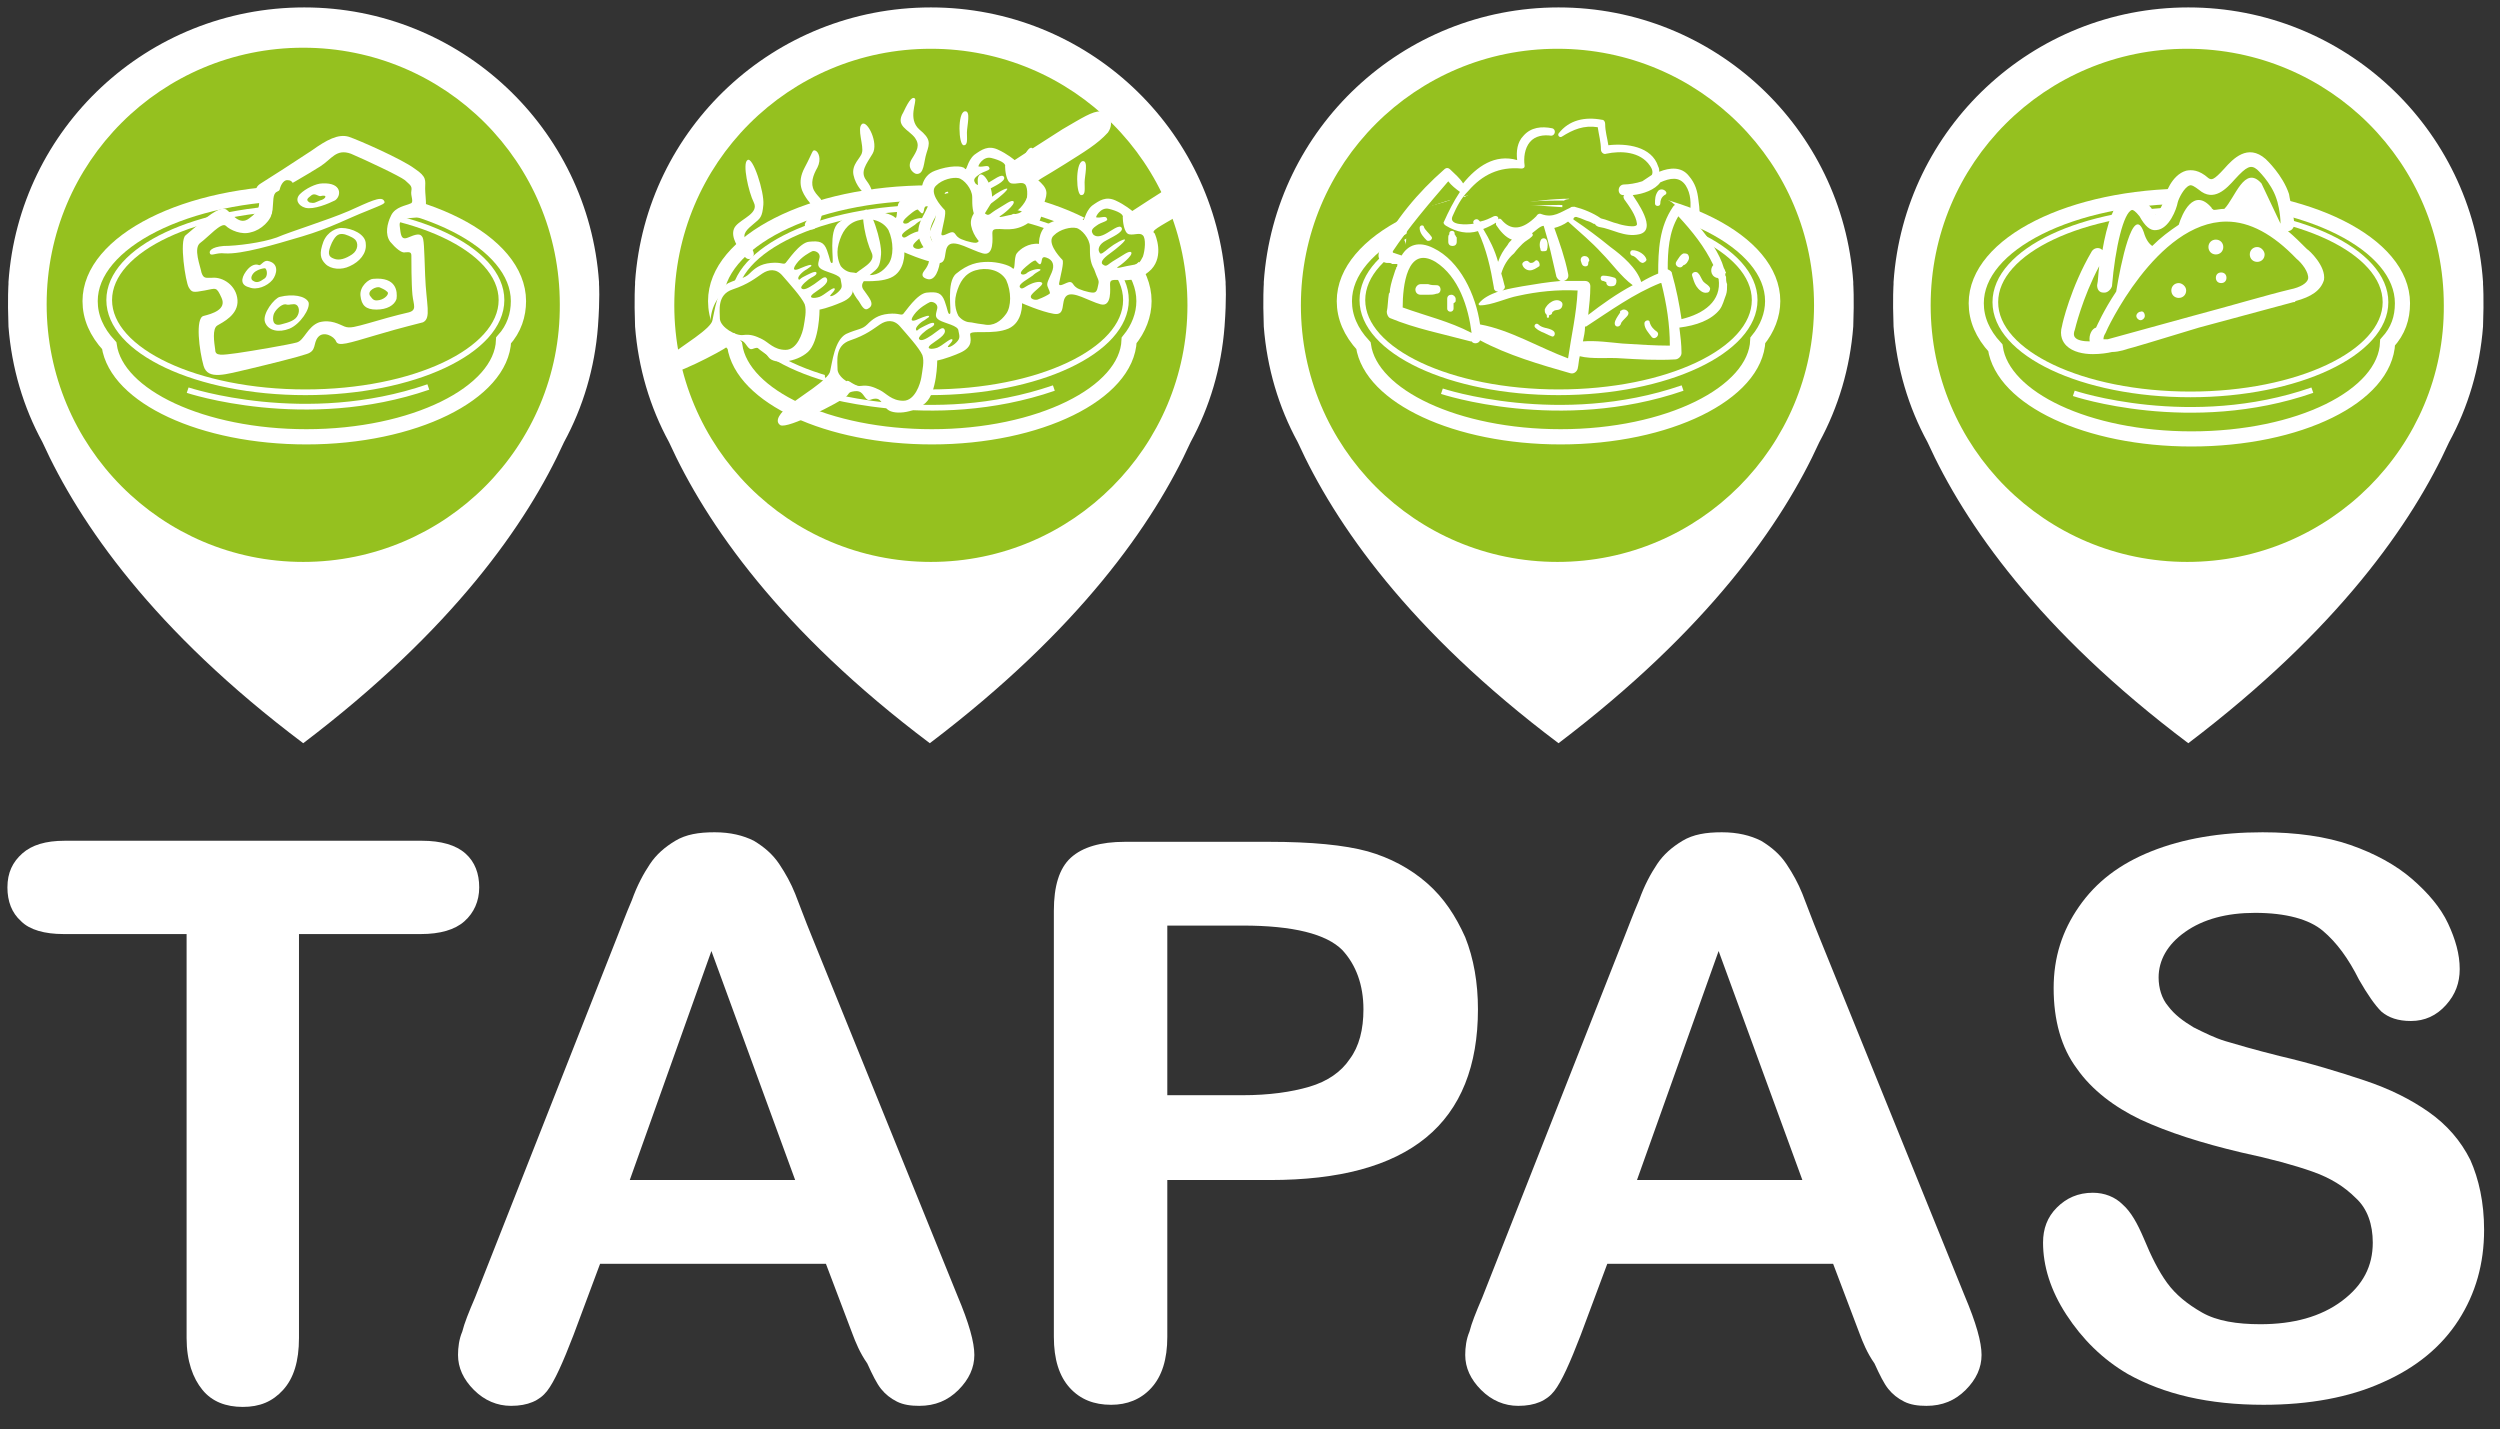 <?xml version="1.0" encoding="UTF-8"?>
<!-- Generator: Adobe Illustrator 28.1.0, SVG Export Plug-In . SVG Version: 6.00 Build 0)  -->
<svg xmlns="http://www.w3.org/2000/svg" xmlns:xlink="http://www.w3.org/1999/xlink" version="1.1" id="Capa_1" x="0px" y="0px" viewBox="0 0 235.8 134.8" style="enable-background:new 0 0 235.8 134.8;" xml:space="preserve">
<rect x="0" y="0" width="235.8" height="134.8" fill="#333333" stroke="none"/>
<style type="text/css">
	.st0{fill:#FFFFFF;}
	.st1{fill:#95C11F;}
	.st2{fill:none;stroke:#FFFFFF;stroke-width:1.436;stroke-miterlimit:10;}
	.st3{fill:none;stroke:#FFFFFF;stroke-width:0.538;stroke-miterlimit:10;}
	.st4{fill:none;stroke:#FFFFFF;stroke-width:1.428;stroke-miterlimit:10;}
	.st5{fill:none;stroke:#FFFFFF;stroke-width:0.535;stroke-miterlimit:10;}
</style>
<g>
	<path class="st0" d="M39.7,88.1H28.2v38.1c0,2.2-0.5,3.8-1.5,4.9c-1,1.1-2.2,1.6-3.8,1.6c-1.6,0-2.9-0.5-3.8-1.6s-1.5-2.7-1.5-4.9   V88.1H6c-1.8,0-3.2-0.4-4-1.2c-0.9-0.8-1.3-1.9-1.3-3.2c0-1.4,0.5-2.4,1.4-3.2s2.2-1.2,4-1.2h33.7c1.8,0,3.2,0.4,4.1,1.2   c0.9,0.8,1.3,1.9,1.3,3.2c0,1.3-0.5,2.4-1.4,3.2C42.9,87.7,41.5,88.1,39.7,88.1z"></path>
	<path class="st0" d="M80.4,125.8l-2.5-6.6H56.6l-2.5,6.7c-1,2.6-1.8,4.4-2.5,5.3c-0.7,0.9-1.8,1.4-3.4,1.4c-1.3,0-2.5-0.5-3.5-1.5   c-1-1-1.5-2.1-1.5-3.3c0-0.7,0.1-1.5,0.4-2.2c0.2-0.8,0.6-1.8,1.2-3.2l13.4-34c0.4-1,0.8-2.1,1.4-3.5c0.5-1.4,1.1-2.5,1.7-3.4   s1.4-1.6,2.4-2.2c1-0.6,2.2-0.8,3.7-0.8c1.5,0,2.7,0.3,3.7,0.8c1,0.6,1.8,1.3,2.4,2.2c0.6,0.9,1.1,1.8,1.5,2.8   c0.4,1,0.9,2.4,1.6,4.1l13.7,33.8c1.1,2.6,1.6,4.4,1.6,5.6c0,1.2-0.5,2.3-1.5,3.3c-1,1-2.2,1.5-3.7,1.5c-0.8,0-1.5-0.1-2.1-0.4   c-0.6-0.3-1.1-0.7-1.5-1.2c-0.4-0.5-0.8-1.3-1.3-2.4C81.1,127.6,80.7,126.6,80.4,125.8z M59.4,111.3H75l-7.9-21.6L59.4,111.3z"></path>
	<path class="st0" d="M119.8,111.3h-9.7v14.8c0,2.1-0.5,3.7-1.5,4.8c-1,1.1-2.3,1.6-3.8,1.6c-1.6,0-2.9-0.5-3.9-1.6   c-1-1.1-1.5-2.7-1.5-4.8V85.9c0-2.3,0.5-4,1.6-5c1.1-1,2.8-1.5,5.1-1.5h13.6c4,0,7.1,0.3,9.3,0.9c2.1,0.6,4,1.6,5.6,3   c1.6,1.4,2.7,3.1,3.6,5.1c0.8,2,1.2,4.3,1.2,6.8c0,5.3-1.6,9.4-4.9,12.1C131.2,110,126.3,111.3,119.8,111.3z M117.2,87.3h-7.1v16   h7.1c2.5,0,4.6-0.3,6.3-0.8c1.7-0.5,3-1.4,3.8-2.6c0.9-1.2,1.3-2.8,1.3-4.7c0-2.3-0.7-4.2-2-5.6C125.1,88.1,122,87.3,117.2,87.3z"></path>
	<path class="st0" d="M175.4,125.8l-2.5-6.6h-21.3l-2.5,6.7c-1,2.6-1.8,4.4-2.5,5.3c-0.7,0.9-1.8,1.4-3.4,1.4   c-1.3,0-2.5-0.5-3.5-1.5c-1-1-1.5-2.1-1.5-3.3c0-0.7,0.1-1.5,0.4-2.2c0.2-0.8,0.6-1.8,1.2-3.2l13.4-34c0.4-1,0.8-2.1,1.4-3.5   c0.5-1.4,1.1-2.5,1.7-3.4s1.4-1.6,2.4-2.2c1-0.6,2.2-0.8,3.7-0.8c1.5,0,2.7,0.3,3.7,0.8c1,0.6,1.8,1.3,2.4,2.2   c0.6,0.9,1.1,1.8,1.5,2.8c0.4,1,0.9,2.4,1.6,4.1l13.7,33.8c1.1,2.6,1.6,4.4,1.6,5.6c0,1.2-0.5,2.3-1.5,3.3c-1,1-2.2,1.5-3.7,1.5   c-0.8,0-1.5-0.1-2.1-0.4c-0.6-0.3-1.1-0.7-1.5-1.2c-0.4-0.5-0.8-1.3-1.3-2.4C176.1,127.6,175.7,126.6,175.4,125.8z M154.4,111.3   H170l-7.9-21.6L154.4,111.3z"></path>
	<path class="st0" d="M234.3,116c0,3.2-0.8,6-2.4,8.5c-1.6,2.5-4,4.5-7.2,5.9c-3.1,1.4-6.9,2.1-11.2,2.1c-5.2,0-9.4-1-12.8-2.9   c-2.4-1.4-4.3-3.3-5.8-5.6c-1.5-2.3-2.2-4.6-2.2-6.8c0-1.3,0.4-2.4,1.3-3.3c0.9-0.9,2-1.4,3.4-1.4c1.1,0,2.1,0.4,2.8,1.1   c0.8,0.7,1.4,1.8,2,3.2c0.7,1.7,1.4,3.1,2.2,4.2c0.8,1.1,1.9,2,3.3,2.8s3.3,1.1,5.5,1.1c3.1,0,5.7-0.7,7.7-2.2   c2-1.5,2.9-3.3,2.9-5.5c0-1.7-0.5-3.2-1.6-4.2c-1.1-1.1-2.4-1.9-4.1-2.5s-3.9-1.2-6.7-1.8c-3.8-0.9-6.9-1.9-9.5-3.1   c-2.5-1.2-4.6-2.8-6-4.8c-1.5-2-2.2-4.6-2.2-7.6c0-2.9,0.8-5.4,2.4-7.7s3.8-4,6.8-5.2c3-1.2,6.5-1.8,10.5-1.8c3.2,0,6,0.4,8.3,1.2   c2.3,0.8,4.3,1.9,5.8,3.2c1.5,1.3,2.7,2.7,3.4,4.2s1.1,2.9,1.1,4.3c0,1.3-0.4,2.4-1.3,3.4c-0.9,1-2,1.5-3.3,1.5   c-1.2,0-2.1-0.3-2.8-0.9c-0.6-0.6-1.3-1.6-2.1-3c-1-2-2.1-3.5-3.4-4.6c-1.3-1.1-3.5-1.7-6.4-1.7c-2.7,0-4.9,0.6-6.6,1.8   s-2.5,2.7-2.5,4.3c0,1,0.3,2,0.9,2.7c0.6,0.8,1.4,1.4,2.4,2c1,0.5,2,1,3,1.3c1,0.3,2.7,0.8,5.1,1.4c3,0.7,5.6,1.5,8,2.3   c2.4,0.8,4.4,1.8,6.1,3s3,2.7,3.9,4.5C233.8,111.2,234.3,113.4,234.3,116z"></path>
</g>
<g>
	<path class="st1" d="M54.7,28.6c0,14.4-11.6,26-26,26c-14.3,0-26-11.6-26-26c0-14.4,11.6-26,26-26C43.1,2.6,54.7,14.3,54.7,28.6z"></path>
	<path class="st0" d="M56.5,26.8v-0.2c-1-14.5-13.1-25.9-27.8-25.9c0,0,0,0,0,0c0,0,0,0,0,0C13.9,0.7,1.8,12.1,0.8,26.6v0.2   c0,0-0.1,1.3,0,4c0.3,3.9,1.4,7.6,3.2,10.9c3.5,7.7,10.5,17.8,24.6,28.4c0,0,0,0,0,0l0,0c0,0,0,0,0,0   c14.1-10.7,21.1-20.7,24.6-28.4c1.8-3.3,2.9-7,3.2-10.9C56.6,28.1,56.5,26.8,56.5,26.8z M28.6,53C15.2,53,4.4,42.1,4.4,28.7   c0-13.4,10.8-24.2,24.2-24.2c13.4,0,24.2,10.8,24.2,24.2C52.9,42.1,42,53,28.6,53z"></path>
</g>
<g>
	<path class="st1" d="M113.8,28.6c0,14.4-11.6,26-26,26c-14.3,0-26-11.6-26-26c0-14.4,11.6-26,26-26   C102.2,2.6,113.8,14.3,113.8,28.6z"></path>
	<path class="st0" d="M115.6,26.8v-0.2c-1-14.5-13.1-25.9-27.8-25.9c0,0,0,0,0,0c0,0,0,0,0,0C73,0.7,60.9,12.1,59.9,26.6v0.2   c0,0-0.1,1.3,0,4c0.3,3.9,1.4,7.6,3.2,10.9c3.5,7.7,10.5,17.8,24.6,28.4c0,0,0,0,0,0l0,0c0,0,0,0,0,0   c14.1-10.7,21.1-20.7,24.6-28.4c1.8-3.3,2.9-7,3.2-10.9C115.7,28.1,115.6,26.8,115.6,26.8z M87.8,53c-13.4,0-24.2-10.8-24.2-24.2   c0-13.4,10.8-24.2,24.2-24.2c13.4,0,24.2,10.8,24.2,24.2C112,42.1,101.2,53,87.8,53z"></path>
</g>
<g>
	<path class="st1" d="M173,28.6c0,14.4-11.6,26-26,26c-14.4,0-26-11.6-26-26c0-14.4,11.6-26,26-26C161.3,2.6,173,14.3,173,28.6z"></path>
	<path class="st0" d="M174.8,26.8v-0.2c-1-14.5-13.1-25.9-27.8-25.9c0,0,0,0,0,0c0,0,0,0,0,0c-14.7,0-26.8,11.4-27.8,25.9v0.2   c0,0-0.1,1.3,0,4c0.3,3.9,1.4,7.6,3.2,10.9c3.5,7.7,10.5,17.8,24.6,28.4c0,0,0,0,0,0l0,0c0,0,0,0,0,0   c14.1-10.7,21.1-20.7,24.6-28.4c1.8-3.3,2.9-7,3.2-10.9C174.9,28.1,174.8,26.8,174.8,26.8z M146.9,53c-13.4,0-24.2-10.8-24.2-24.2   c0-13.4,10.8-24.2,24.2-24.2c13.4,0,24.2,10.8,24.2,24.2C171.1,42.1,160.3,53,146.9,53z"></path>
</g>
<g>
	<path class="st2" d="M107.9,28.4c0-5.6-9-10.2-20.2-10.2s-20.2,4.6-20.2,10.2l0,0l0,0c0,1.5,0.6,2.9,1.8,4.2   c0.7,4.8,8.8,8.6,18.6,8.6c10.1,0,18.4-4.1,18.6-9.1C107.4,31,107.9,29.7,107.9,28.4L107.9,28.4L107.9,28.4z"></path>
	<ellipse class="st3" cx="87.7" cy="28.3" rx="18.5" ry="8.7"></ellipse>
	<path class="st3" d="M76.7,36.9c0,0,11.1,3.7,22.7-0.3"></path>
	<g>
		<g>
			<g>
				<path class="st1" d="M69,30.9c0-1.3,0.1-1.9,1.2-2.6c1.1-0.7,2.4-1,3.6-1.3c1-0.3,0.2-1.5-0.6-1.5c-1.1,0-1.5,0.1-2,1.1      c-0.4,0.8-0.4,1.2-1.2,1.8c-0.7,0.6-1.4,1-2,1.7c0.6,0.2,1.3,0.4,1.9,0.6c0-0.3,0-0.6,0-0.9c-0.7-0.1-1.3-0.3-2-0.4      c0.1,1.9,1.9,2.1,3.3,2.9c1.2,0.7,2.3,1.6,3.8,0.8c2.3-1.4,1.7-6-0.8-6.7c-1.6-0.5-2.1,0.9-3,1.9c-0.6,0.8-2.5,1.2-1.8,2.5      c0.6,1,2,0.8,2.8,0.4c0.5-0.2,1.1-0.6,1.4-1c0.2-0.2,0.7-1.5,0.3-1.4c-0.4-0.2-0.8-0.3-1.2-0.5c0.4,0.5-1.1,2-0.9,2.8      c0.1,0.6,0.6,1,1.2,1.2c1.5,0.3,2-1.5,2.2-2.6c-0.7-0.1-1.3-0.1-2-0.2c-0.1,0.4-0.3,0.8-0.4,1.2c0.6,0.2,1.3,0.4,1.9,0.6      c0-2.2,0.6-4.7,2.5-6.1c-0.6-0.2-1.1-0.4-1.7-0.5c0.3,0.7,0.3,1.3,0.8,1.8c0.5,0.5,1.2,0.6,1.7,1.1c0-0.4,0-0.7,0-1.1      c-0.4,0.3-0.8,0.4-1.2,0.4c0,0.3,0,0.5,0,0.8c0.2-0.2,0.9-0.5,1.1-0.6c1-0.6-0.6-1.7-1.5-1.3c-0.5,0.3-1,0.5-1.4,0.9      c-0.2,0.3-0.1,0.5,0,0.8c0.9,1.5,3.2,1,4.4,0.2c0.4-0.3,0.3-0.8,0-1.1c-0.9-0.8-1.5-0.9-2-2.1c-0.2-0.6-1.2-0.9-1.7-0.5      c-2.2,1.6-3,4.5-3,7.1c0,0.9,1.4,1.2,1.9,0.6c0.6-0.7,0.8-1.1,0.7-2c-0.2-0.9-1.9-1.3-2-0.2c-0.1,0.4-0.2,1.2-0.6,1.4      c0.3,0,0.6-0.1,1-0.1c1.5,0.4,1.6-2.4,1-3.1c-0.3-0.3-0.7-0.6-1.2-0.5c-1,0.2-1,0.9-1.4,1.7c-0.1,0.2-0.4,0.5-0.5,0.7      c0,0.1-1.9,0.8-0.3,1.1c0.3,0.1,1.1-0.7,1.3-0.9c0.2-0.2,1.1-1.8,1.3-1.8c0.6,0,0.6,2.1,0.5,2.4c-0.2,0.6-0.1,0.7-0.7,1      c-0.9,0.3-0.4,0-1.1-0.3c-0.6-0.2-2.5-0.9-2.5-1.5c-0.1-0.8-1.7-1.4-2-0.4c-0.2,0.7-0.2,0.6-0.1,1.3c0.1,0.8,1.3,1.3,1.9,0.6      c0.8-1,2.1-1.3,2.8-2.3c0.1-0.2,0.7-1.7,0.7-1.7c-0.2-0.5-0.4-1-0.6-1.5c-3,0.7-5.9,1.7-5.8,5.2C67.1,31.7,69.1,32,69,30.9      L69,30.9z"></path>
			</g>
		</g>
		<g>
			<g>
				<path class="st1" d="M77.5,27.2c1,0,1.2-2,0.2-2C76.7,25.1,76.5,27.2,77.5,27.2L77.5,27.2z"></path>
			</g>
		</g>
		<g>
			<g>
				<path class="st1" d="M79.9,25c0.3-0.7,0.4-1.9,1.2-2.3c0.3-0.2,0.8-0.3,1.1,0.1c0.2,0.2,0.2,0.8,0.2,0.8      c0.1-0.3,0.2-0.1-0.1-0.1c-0.2,0-0.5,0-0.8,0c-0.6,0-1.2,0.1-1.7,0.5c-0.6,0.4-0.6,1.2-0.2,1.8c1.3,1.6,4.2,0.3,4.7-1.5      c0.3-1.2-0.2-2.3-1.4-2.6c-0.6-0.1-1.1-0.1-1.6,0.2c-0.4,0.2-0.7,0.6-1.1,0.7c0.3,0.3,0.6,0.5,0.9,0.8c-0.1,0.3-0.1,0.4,0.1,0.2      c0.1,0,0.3-0.1,0.4-0.1c-0.3-0.2-0.5-0.4-0.8-0.6c0.1,0.3,0.1,0.5,0.1,0.8c0,0.5,0.1,1,0.7,1.1c2.1,0.3,1.8-2.6,1-3.7      c-0.6-0.8-1.5-1.1-2.4-0.7c-1,0.4-1.4,1.4-1.6,2.4c-0.2,1.3,1.3,1.4,1.5,0.2c0.1-0.5,0.8-0.9,1.2-0.5c0.1,0.1,0.2,0.3,0.3,0.5      c0,0.1,0,0.3,0.1,0.3c-0.4-0.2,0.7-0.4,0.1-0.5c0.2,0.4,0.4,0.7,0.7,1.1c0-0.7,0-1.3-0.2-1.9c-0.1-0.4-0.4-0.6-0.8-0.6      c-1.2,0.1-1.9,1.2-1.8,2.3c0,0.4,0.4,0.9,0.9,0.8c0.5-0.2,0.9-0.5,1.3-0.8c0.2-0.2,0.4-0.2,0.7-0.2c0.3,0,0.5,0.2,0.5,0      c-0.1,0.3-0.8,0.5-1,0.6c-0.5,0.1-1,0.1-1.3-0.3c-0.1,0.6-0.1,1.2-0.2,1.8c0.7-0.5,1.6-0.1,2.4-0.4c1.2-0.4,1.3-2,1-3      c-0.3-1.3-1.5-2.3-2.9-1.7c-1.5,0.6-1.9,2.3-2.4,3.7C78.1,25.5,79.5,26.3,79.9,25L79.9,25z"></path>
			</g>
		</g>
		<g>
			<g>
				<path class="st1" d="M86.1,21.4c0.1-0.2,0.3-0.4,0.4-0.6c0,0-0.1,0-0.1,0c-0.1,0-0.1,0,0,0.1c0,0.1,0.1,0.2,0.1,0.3      c-0.1,0.7-0.5,1.2-0.3,1.9c0.4-0.4,0.7-0.8,1.1-1.2c-0.1,0-0.4-0.3-0.4-0.4c-0.3-0.2-0.5-0.4-0.8-0.6c-0.3,0.5-0.6,1.1-0.9,1.6      c0.8,0,1.5-0.1,2.1-0.6c0.5-0.4,0.9-0.9,1.4-1.4c0.3-0.3,0.5-0.8,0.1-1.2c-0.4-0.3-1.1-0.1-1.4,0.2c-0.4,0.5-0.9,1.3-1.6,1.2      c-0.5,0-1,0.2-1.2,0.6c-0.2,0.4-0.1,0.8,0.3,1c0.3,0.2,0.6,0.5,0.9,0.7c0.4,0.3,0.8,0.4,1.3,0.3c0.5-0.1,1.3-0.6,1.1-1.2      c-0.2-0.5,0.2-1,0.3-1.4c0.1-0.7-0.2-1.4-0.8-1.7c-1.4-0.8-2.8,0.7-3.3,1.9c-0.2,0.4,0.1,0.9,0.6,0.9      C85.4,22.2,85.9,21.9,86.1,21.4L86.1,21.4z"></path>
			</g>
		</g>
		<g>
			<g>
				<path class="st1" d="M89.1,18.3c0-0.1,0.1-0.2,0.2-0.2c0.3-0.1,0.2-0.2-0.1-0.3c0.2,0.3,0.4,0.6,0.5,0.9c0.2,0.3,0.3,0.7,0.5,1      c0.2,0.5,0.5,1,0.6,1.6c0,0.1,0,0.4,0.1,0.5c0,0.4,0.3,0.4,1.1-0.2c-0.1-0.1-0.2-0.2-0.4-0.2c-0.5-0.3-0.8-0.6-1.4-0.7      c-0.1,0-0.9-0.1-0.9,0c-0.1-0.1,0,0,0.4,0.2c-0.1-0.1-0.1-0.3-0.1-0.5c0-0.1,0.1-0.6,0-0.7c-0.6-0.2-0.8-0.2-0.7,0.2      c0,0.1,0,0.2,0.1,0.4c0.1,0.5,0.5,0.8,1,0.9c0.5,0.1,1.1,0,1.4-0.5c0.2-0.4,0.1-0.9-0.4-1c-0.1,0-0.2-0.7-0.3-0.9      C90.2,18.2,89.6,18.1,89.1,18.3c-1.2,0.1-1.7,1.2-1.6,2.3c0.1,1.1,0.6,1.5,1.6,1.6c1,0.1,1.5,1.3,2.7,0.8c2-0.8,0.5-3.4-0.1-4.7      c-0.4-0.9-0.9-2-2-2c-1.1,0-2.3,0.9-2.6,1.9C86.8,19.3,88.8,19.2,89.1,18.3L89.1,18.3z"></path>
			</g>
		</g>
		<g>
			<g>
				<path class="st1" d="M92.4,17.4c0.4-0.5,0.8-1,1.3-1.4c-0.4,0-0.9,0.1-1.3,0.1c0.9,0.7,1,1.8,2.3,1.8c0.7,0,1.5-1,0.9-1.6      c-0.3-0.3-0.4-0.7-0.6-1.1c-0.3-0.7-1.2-0.3-1.6,0.1c-0.3,0.5-0.6,1-1,1.4c-0.3,0.3-0.6,0.4-1,0.6c-0.7,0.5-1,1.4-0.6,2.2      c0.6,1.3,2.7,1.4,3.9,1.1c1.4-0.4,3.2-2.4,1.8-3.8c-1.4-1.4-3.2,0.7-4.3,1.5c-0.5,0.4-1,1.4-0.1,1.6c1,0.3,1.8-0.1,2.6-0.7      c0.4-0.3,0.6-0.9,0.3-1.3c-0.4-0.4-0.9-0.1-1.3,0.1c-0.2,0.2-0.5,0.1-0.8,0c0,0.5-0.1,1.1-0.1,1.6c0.4-0.3,0.7-0.6,1.1-0.9      c0.2-0.1,0.7-0.8,1-0.7c0.5,0.1,0.1,0.5-0.1,0.6C94.6,19,94.3,19,94,19c-0.4,0-0.8-0.1-1.1-0.3c-0.1,0-0.2-0.2-0.3-0.3      c0-0.1,0-0.1,0-0.2c-0.4,0.4-0.4,0.5-0.1,0.3c1.2-0.3,1.8-1.7,2.4-2.6c-0.5,0-1.1,0.1-1.6,0.1c0.2,0.5,0.4,1,0.8,1.5      c0.3-0.5,0.6-1.1,0.9-1.6c-0.3,0-0.9-1.2-1.1-1.4c-0.4-0.3-0.9-0.2-1.3,0.1c-0.6,0.5-1.1,1.2-1.6,1.9c-0.3,0.3-0.3,0.9,0.1,1.2      C91.5,18.1,92.1,17.7,92.4,17.4L92.4,17.4z"></path>
			</g>
		</g>
		<path class="st0" d="M103.8,10.5c-0.8,0-1.7,0.6-3.6,1.7c-1.9,1.2-4.5,2.9-4.5,2.9s-0.7-0.6-1.6-1c-0.9-0.4-1.5,0-2.2,0.5    c-0.7,0.6-0.7,1.6-0.9,1.3c-0.2-0.3-1.5-0.3-2.8,0.2c-1.4,0.5-1.3,2.1-1.3,2.1c-1-0.1-1.8,0.5-2.1,0.9c-0.3,0.4-0.1,1.7-0.4,1.4    c-0.3-0.3-1.4-0.6-2.3-0.6c-1,0-1.9,0.2-3,1.1c-1,0.8-0.4,3.7-0.6,3.8c-0.2,0.1-0.2-0.4-0.5-1.2c-0.3-0.8-0.7-0.9-1.7-0.8    c-0.9,0.1-2,1.8-2.2,2c-0.2,0.2-0.4-0.1-1.4,0c-1,0.1-1.5,0.5-2,1c-0.5,0.5-0.9,0.4-2,0.9c-1.1,0.6-1.3,2.7-1.5,3.5    c-0.1,0.8-3,2.5-3.8,3.2c-0.9,0.7-1.5,1.5-0.9,1.9c0.7,0.4,5.6-2.2,6.1-2.6c0.5-0.4,0.2-0.5,0.9-0.6c0.7-0.1,0.8,0.4,1.1,0.7    c0.3,0.3,0.4,0,0.9,0c0.4,0,0.5,0.3,1,0.9c0.5,0.7,2.6,0.5,3.7-0.5c1.1-1,1.1-4,1.1-4s0.7-0.1,2.1-0.7c1.4-0.6,1-1.4,1-1.8    c0.1-0.4,2.2,0.1,3.6-0.5c1.4-0.6,1.3-2.4,1.3-2.4s1.8,0.8,3,1c1.2,0.2,0.6-1.2,1.2-1.7c0.6-0.5,2.1,0.5,3.2,0.8    c1.1,0.3,0.9-1.5,0.9-1.9s0.2-0.4,0.7-0.4c0.5,0,1.9,0.3,3.2-1c1.2-1.3,0.4-3.2,0.3-3.4c0-0.2,0.7-0.5,2.6-1.7    c1.9-1.2,3.1-1.9,4.1-3C105.2,11.5,104.5,10.5,103.8,10.5L103.8,10.5z M75.8,30.8c-0.1,0.6-0.6,2.2-1.7,2.2c-1.1,0-1.6-0.7-2.2-1    c-0.6-0.3-1.1-0.5-1.8-0.4c-0.7,0.1-2.1-0.7-2.2-1.5c0-0.8-0.3-2.3,1.2-2.8c1.5-0.5,2.2-1.1,2.8-1.5c0.6-0.4,1.3-0.5,1.9,0.2    c0.6,0.7,1.8,2,2.1,2.7C76.1,29.3,75.9,30.2,75.8,30.8L75.8,30.8z M79.1,27.5c-0.4,0.4-0.8,0.5-0.8,0.4c0-0.1,0.6-0.6,0.4-0.7    c-0.2-0.1-0.9,0.6-1.4,0.8c-0.6,0.2-1.1,0.1-0.6-0.3c0.5-0.4,1.5-0.9,1.3-1.4c-0.2-0.4-0.6,0.1-1.2,0.5c-0.6,0.4-1,0.6-1.2,0.4    c-0.2-0.2,0.7-0.9,0.9-1c0.2-0.1,0.6-0.3,0.5-0.5c-0.1-0.2-0.8,0.2-1.2,0.4c-0.4,0.2-0.4,0.4-0.5,0.2c-0.1-0.2,0.4-0.7,0.8-0.9    c0.4-0.3,0.5-0.3,0.4-0.4c-0.1-0.1-1,0.3-1,0.3c-0.4,0.2-0.9,0.3-0.4-0.4c0.5-0.7,1.3-1.1,1.5-1.2c0.2-0.1,0.8,0.1,0.7,0.6    c-0.1,0.5-0.3,0.8,0.2,1.1c0.5,0.3,1.8,0.5,1.8,1C79.4,27,79.5,27.1,79.1,27.5L79.1,27.5z M83.8,24.9c-0.5,0.7-1.2,1.2-2.1,1    c-0.9-0.1-1.1-0.2-1.3-0.2c-0.2,0-0.7-0.1-1.1-0.6c-0.1-0.2-0.5-1-0.2-2.1c0.3-1.1,0.8-1.9,1.8-2.2c1-0.3,2.3-0.1,2.9,0.9    C84.3,22.8,84.3,24.2,83.8,24.9L83.8,24.9z M88.1,20.9c-0.3,0.7-0.5,1-0.4,1.3c0.1,0.3,0.3,0.6,0.2,0.7c-0.1,0.1-0.7,0.4-1,0.5    c-0.3,0.2-1,0-0.7-0.4c0.3-0.4,1.1-0.9,1-1.1c-0.1-0.2-0.7-0.1-1.1,0.1c-0.5,0.2-0.8,0.6-1,0.3c-0.2-0.3,0.8-0.8,1.2-1.1    c0.4-0.4,0.9-0.5,0.7-0.6c-0.2-0.1-1,0.1-1.3,0.4c-0.3,0.2-0.8,0.1-0.3-0.4c0.2-0.2,1.1-1,1.2-0.8c0.2,0.2,0.4,0.5,0.5,0.2    c0.1-0.2,0-0.7,0.5-0.5C88.2,19.8,88.4,20.3,88.1,20.9L88.1,20.9z M92.5,22.1c-0.1,0.4-0.1,0.8-0.5,0.8c-0.4,0-1.4-0.3-1.6-0.5    c-0.3-0.2-0.3-0.5-0.6-0.5c-0.3,0-1.1,0.6-1,0.1c0.1-0.6,0.5-2,0.3-2.2c-0.4-0.4-1.5-1.7-0.8-2.3c0.6-0.6,1.6-0.8,2.1-0.7    c0.5,0.1,1.3,1,1.3,1.8c0,0.8,0,1.4,0.4,2.1C92.4,21.5,92.6,21.7,92.5,22.1L92.5,22.1z M96.7,19.4c-0.3,0.6-0.4,0.7-1,0.8    c-0.7,0.1-1.6,0.4-1.4,0.2c0.2-0.1,1.5-1.1,1.3-1.4c-0.2-0.2-0.8,0.3-1.5,0.7c-0.7,0.4-0.8,0.7-1.1,0.5c-0.4-0.2-0.1-0.6,0.6-1.1    c0.7-0.5,1.5-1.2,1.4-1.3c-0.1-0.1-1,0.4-1.5,0.8c-0.5,0.4-0.8,0.7-0.9,0.4c-0.2-0.3,0-0.8,0.6-1.1c0.5-0.3,1.7-0.8,1.5-1.2    c-0.2-0.4-1,0.3-1.6,0.6c-0.6,0.3-0.9,0.2-1.1,0c-0.1-0.2-0.3-0.4,0.3-0.8c0.5-0.4,1.2-0.4,1-0.7c-0.1-0.3-0.6,0-1-0.1    c-0.1,0,0.4-1,1.2-0.8c0.8,0.2,1.4,0.5,1.3,0.8c0,0.3,0.1,1.5,0.6,1.6c0.5,0.1,1-0.2,1.3,0.1C97,17.8,96.9,18.8,96.7,19.4    L96.7,19.4z M70.8,24.4c0.7-0.4,0-1.1-0.4-1.7c-0.5-0.6,0.1-1.1,0.7-1.6c0.6-0.5,0.8-0.6,0.9-1.8c0.1-1.2-1-4.6-1.5-4.2    c-0.5,0.3,0.1,3,0.6,4c0.5,1-1.1,1.5-1.7,2.2c-0.6,0.7,0,1.8,0.5,2.4C70.3,24.4,70.5,24.5,70.8,24.4L70.8,24.4z M76.1,20.8    c-0.4,0.5-0.1,0.7,0.2,0.8c0.8,0.3,1.2-0.9,1.3-1.9c0.1-1-0.4-1-0.8-1.7s-0.1-1.5,0.3-2.2c0.4-0.8,0.1-1.5-0.2-1.6    c-0.3-0.1-0.2,0.1-1,1.6c-0.8,1.5-0.2,2.4,0.3,3.1C76.8,19.5,76.5,20.3,76.1,20.8L76.1,20.8z M80.5,16.5c0.2,1,1,1.9,1.4,1.9    c0.5-0.1,0.4-0.6-0.2-1.4c-0.6-0.8,0-1.5,0.6-2.5c0.6-1-0.5-3.2-1-2.8c-0.5,0.4,0.2,2.1,0,2.7C81.2,14.9,80.3,15.5,80.5,16.5    L80.5,16.5z M86.3,13c0.5,0.7,0.2,1.2-0.3,2c-0.5,0.8,0.1,1.3,0.4,1.4c0.8,0.1,0.7-1.1,1-2c0.3-0.9,0.4-1.3-0.7-2.2    c-1.1-1-0.2-2.6-0.4-2.9c-0.2-0.2-0.5,0-1.1,1.3C84.4,11.9,85.7,12.2,86.3,13L86.3,13z M90.9,13.7c0.4,0,0.3-0.6,0.3-1.2    c0-0.6,0.4-2.1-0.2-2C90.3,10.6,90.4,13.7,90.9,13.7L90.9,13.7z M90.9,13.7"></path>
	</g>
	<g>
		<g>
			<g>
				<path class="st1" d="M80.1,35.4c-0.1-2.4,2.4-3,4.4-3.5c0.8-0.2,1.6-1.7,0.3-1.7c-1.1,0-1.7,0.3-2.2,1.3c-0.3,0.7-0.3,1.1-1,1.7      c-0.7,0.6-1.5,1-2.1,1.7c0.5,0,1.1,0,1.6,0c0-0.2,0-0.4,0.1-0.7c-0.6,0.1-1.2,0.1-1.9,0.2c0.2,2,1.9,1.9,3.3,2.8      c1.1,0.8,2.1,1.5,3.5,0.5c1.9-1.4,2.3-6.1-0.5-6.8c-1.5-0.4-2.2,1.2-3,2.1c-0.6,0.7-2.6,1.3-1.9,2.6c0.5,1,1.9,0.5,2.7,0.2      c0.5-0.2,1-0.6,1.3-1c0.2-0.3,0.9-1.4,0.2-1.3c-0.3-0.1-0.5-0.2-0.8-0.2c0.5,0.6-2.4,3.7,0.2,3.8c1.4,0.1,2-2,2.1-3      c-0.6,0.2-1.3,0.4-1.9,0.6c-0.1,0.2-0.2,0.5-0.3,0.7c0.5,0.1,1.1,0.2,1.6,0.3c0-2,0.5-4.5,2.2-5.8c-0.5-0.1-0.9-0.1-1.4-0.2      c0.2,0.6,0.3,1.3,0.8,1.8c0.5,0.5,1.2,0.6,1.7,1c0.1-0.5,0.2-0.9,0.2-1.4c-0.5,0.4-1,0.4-1.5,0.1c-0.1,0.3-0.1,0.7-0.2,1      c0.3-0.2,0.5-0.3,0.8-0.5c1-0.6,0.8-2.2-0.4-1.5c-0.6,0.3-1.3,0.6-1.7,1.1c-0.2,0.3-0.4,0.7-0.2,1c0.8,1.4,3,0.6,4.1-0.1      c0.5-0.3,0.7-1,0.2-1.4c-0.8-0.8-1.6-1-2-2.1c-0.2-0.6-0.9-0.5-1.4-0.2c-2.3,1.7-3.2,4.7-3.2,7.4c0,0.9,1.2,0.7,1.6,0.3      c0.7-0.8,1-1.4,0.8-2.4c-0.2-1.1-1.8-0.1-1.9,0.6c0,0.3-0.2,1-0.4,1.1c0.3-0.1,0.6-0.1,0.9-0.2c0.2,0.1,1-1.5,1.1-1.8      c0.1-0.6,0-1.1-0.4-1.6c-0.2-0.2-0.5-0.3-0.8-0.2c-0.7,0.1-1,0.6-1.3,1.1c-0.2,0.3-0.2,0.7-0.4,0.9c-0.1,0.2-0.9,0.7-0.9,0.8      c-0.2,0.3-0.3,0.6-0.5,0.8c0.6-0.5,1.2-0.7,1.7-1.2c0.8-0.9,1.2-2.5,1.9-0.4c0.2,0.5,0.2,1,0.1,1.5c-0.2,1.1-0.5,1-1.5,0.5      c-0.7-0.4-2.9-1.1-3-1.9c-0.1-1.1-1.6-0.6-1.9,0.2c-0.2,0.7-0.2,0.8-0.1,1.5c0.1,0.8,1.3,0.4,1.6,0c0.8-1,2.1-1.4,2.9-2.4      c0.3-0.4,0.9-1.5,0.5-1.5c0.1-0.6,0.2-1.1,0.3-1.7c-3.1,0.8-6.4,1.9-6.3,5.6C78.2,37,80.1,36.3,80.1,35.4L80.1,35.4z"></path>
			</g>
		</g>
		<g>
			<g>
				<path class="st1" d="M88.5,31.7c1,0,1.9-1.6,0.5-1.6C88,30.1,87.1,31.7,88.5,31.7L88.5,31.7z"></path>
			</g>
		</g>
		<g>
			<g>
				<path class="st1" d="M91,30c0.3-0.8,0.5-2,1.2-2.5c0.3-0.2,0.7-0.4,1-0.1c0.1,0.1,0.3,0.7,0.2,0.8c-0.1,0.1-0.8,0-1,0.1      c-0.6,0-1.2,0.1-1.8,0.5c-0.5,0.4-0.4,1.2-0.1,1.6c1.3,1.6,4.4,0.8,4.8-1.2c0.2-1.2-0.3-2.3-1.5-2.6c-0.6-0.1-1.1-0.1-1.6,0.1      c-0.4,0.2-0.7,0.6-1.2,0.8c0.4,0.4,0.7,0.7,1.1,1.1c0-0.1,0.6-0.2,0.6-0.2c-0.3-0.3-0.7-0.5-1-0.8c0.1,0.4,0.1,0.7,0.1,1.1      c0,0.5,0.4,1,0.9,1.1c2.1,0.3,1.5-2.6,0.8-3.6c-1.4-1.8-3.6-0.5-3.9,1.4c-0.2,1.1,1.3,2,1.6,0.7c0.1-0.5,0.7-1.2,1.3-0.8      c0.1,0.1,0.1,0.3,0.2,0.4c0,0.1,0,0.2,0.1,0.3c-0.1-0.2,0.4-0.3-0.1-0.3c0.3,0.4,0.6,0.7,0.9,1.1c0-0.6,0-1.1-0.2-1.6      c-0.2-0.5-0.5-0.8-1-0.8c-1.1,0.1-1.8,1-1.7,2c0,0.5,0.4,1.2,1.1,1.1c0.5-0.1,0.8-0.4,1.3-0.7c0.2-0.1,0.4-0.2,0.6-0.2      c0.1,0,0.3,0.1,0.5,0.1c0.1,0,0.1,0,0.2,0.1c-0.1-0.2-0.2-0.3-0.2-0.2c-0.1,0-0.3,0.3-0.4,0.4c-0.2,0.1-0.4,0.2-0.7,0.3      c-0.3,0.1-0.9,0.2-1.2-0.1c0,0.5,0,1.1-0.1,1.6c0.7-0.5,1.6-0.1,2.4-0.4c1.2-0.4,1.1-1.9,0.9-2.9c-0.3-1.3-1.5-2.3-2.9-1.9      c-1.6,0.5-2,2.2-2.4,3.5C89.3,29.8,90.6,31.2,91,30L91,30z"></path>
			</g>
		</g>
		<g>
			<g>
				<path class="st1" d="M97.3,26.2c0.1-0.2,0.2-0.3,0.3-0.5c0,0,0.3-0.2,0.3-0.3c0.1-0.1,0,0-0.3,0c-0.2-0.1-0.2-0.1-0.1,0      c0,0.1,0,0.2,0,0.3c0,0.3-0.2,0.6-0.3,0.9c-0.1,0.4-0.1,0.7,0.1,1.1c0.3-0.3,0.6-0.7,0.9-1c0.2,0,0.2,0.1,0.1,0      c-0.1-0.1-0.2-0.2-0.3-0.3c-0.2-0.2-0.5-0.4-0.8-0.6c-0.2,0.5-0.4,0.9-0.6,1.4c1.5,0,2.3-0.8,3.3-1.9c0.9-1-0.9-1.7-1.5-1      c-0.5,0.6-1,1.3-1.8,1.3c-0.7,0-1.5,0.9-0.6,1.4c0.4,0.2,0.6,0.5,1,0.8c0.4,0.3,0.9,0.5,1.5,0.4c0.5-0.1,1.1-0.4,0.9-1      c-0.1-0.4,0.3-1,0.3-1.4c0.1-0.7-0.2-1.4-0.9-1.8c-1.4-0.7-2.8,0.5-3.3,1.8c-0.2,0.5,0.4,0.8,0.8,0.9      C96.6,26.9,97.1,26.7,97.3,26.2L97.3,26.2z"></path>
			</g>
		</g>
		<g>
			<g>
				<path class="st1" d="M100.2,23.3c0-0.1,0.5-0.6,0.5-0.6c-0.4-0.3-0.5-0.3-0.3,0c0,0.1,0.1,0.1,0.1,0.2c0.2,0.4,0.4,0.8,0.6,1.2      c0.2,0.4,0.4,0.9,0.5,1.3c0.1,0.3,0.3,1,0.2,1c0.2-0.1,0.5-0.1,0.7-0.2c0.2,0,0.2,0.2,0.1,0c-0.1-0.1-0.3-0.2-0.4-0.3      c-0.3-0.2-0.6-0.4-0.9-0.5c-0.3-0.1-0.6-0.1-1-0.1c0,0-0.4,0-0.4,0c-0.2,0-0.1,0,0.3,0.1c0.4,0.2,0.4,0.2,0.3-0.2      c0-0.1,0-0.4-0.1-0.5c0-0.1,0-0.1,0-0.2c-0.3-0.1-0.5-0.3-0.8-0.4c0,0,0.1,0.5,0.1,0.6c0.2,0.7,0.8,0.9,1.4,1      c1.3,0.2,1.4-1.3,0.1-1.5c0.4,0.1,0.5,0.2,0.3-0.3c-0.1-0.2-0.1-0.4-0.3-0.5c-0.4-0.4-0.9-0.5-1.5-0.5c-1.3,0.1-1.7,1.2-1.5,2.3      c0.2,1.2,0.7,1.4,1.8,1.6c1,0.1,1.5,1.2,2.6,0.9c1.9-0.6,0.4-3.4-0.1-4.5c-0.4-0.9-0.9-2.1-2-2.2c-1-0.2-2.3,0.7-2.6,1.6      C97.9,23.7,99.9,24.2,100.2,23.3L100.2,23.3z"></path>
			</g>
		</g>
		<g>
			<g>
				<path class="st1" d="M103.7,22.2c0.4-0.5,0.8-1.1,1.3-1.5c-0.5,0-1-0.1-1.4-0.1c0.4,0.3,0.6,0.9,1,1.3c0.5,0.5,1.1,0.6,1.7,0.6      c0.6,0,0.9-0.7,0.5-1.1c-0.3-0.3-0.4-0.7-0.6-1.1c-0.3-0.6-1.4-1-1.9-0.3c-0.3,0.5-0.6,1-1,1.4c-0.3,0.4-0.7,0.4-1.1,0.8      c-0.7,0.5-0.7,1.4-0.3,2c0.8,1.3,2.9,1.6,4.3,1.2c1.6-0.4,2.8-2.5,1.1-3.6c-1.7-1.2-3.1,0.6-4.5,1.5c-0.6,0.4,0,1.2,0.5,1.4      c1,0.2,1.9,0.1,2.7-0.5c1-0.7-0.7-1.8-1.5-1.2c-0.3,0.2-0.4,0.3-0.8,0.2c0.2,0.5,0.4,0.9,0.5,1.4c0.4-0.3,0.7-0.6,1-0.8      c0.2-0.2,0.9-0.5,1-0.7c-0.2-0.1-0.3-0.1-0.3,0c0,0.1,0,0.1,0,0.2c-0.2,0.2-0.2,0.4-0.5,0.6c-0.2,0.2-0.5,0.2-0.8,0.2      c-0.3,0-1.5-0.1-1.1-0.6c0.1-0.1,0.4-0.2,0.5-0.3c0.3-0.2,0.5-0.4,0.7-0.6c0.4-0.5,0.7-1,1.1-1.5c-0.6-0.1-1.2-0.2-1.9-0.3      c0.2,0.5,0.4,1,0.8,1.5c0.2-0.4,0.4-0.7,0.5-1.1c0.6,0,0.4,0.2,0.2-0.1c-0.1-0.1-0.2-0.3-0.3-0.4c-0.2-0.3-0.4-0.6-0.7-0.8      c-0.4-0.3-1-0.5-1.4-0.1c-0.6,0.5-1.1,1.2-1.6,1.8C101.2,22.1,103,23,103.7,22.2L103.7,22.2z"></path>
			</g>
		</g>
		<path class="st0" d="M102,18.4c0.4,0,0.3-0.6,0.3-1.2c0-0.6,0.4-2.1-0.2-2C101.4,15.4,101.5,18.5,102,18.4z"></path>
		<path class="st0" d="M97.4,17.7c0.5,0.7,0.2,1.2-0.3,2c-0.5,0.8,0.1,1.3,0.4,1.4c0.8,0.1,0.7-1.1,1-2c0.3-0.9,0.4-1.3-0.7-2.2    c-1.1-1-0.2-2.6-0.4-2.9c-0.2-0.2-0.5,0-1.1,1.3C95.5,16.7,96.8,17,97.4,17.7z"></path>
		<path class="st0" d="M91.6,21.3c0.2,1,1,1.9,1.4,1.9c0.5-0.1,0.4-0.6-0.2-1.4c-0.6-0.8,0-1.5,0.6-2.5c0.6-1-0.5-3.2-1-2.8    c-0.5,0.4,0.2,2.1,0,2.7C92.3,19.7,91.4,20.3,91.6,21.3z"></path>
		<path class="st0" d="M111.2,20.3c0.6-0.4,1.2-0.7,1.7-1c-0.4-0.4-0.6-1-0.9-1.5c-0.2-0.3-0.2-0.7-0.2-1.1    c-0.2,0.1-0.3,0.2-0.5,0.3c-1.9,1.2-4.5,2.9-4.5,2.9s-0.7-0.6-1.6-1c-0.9-0.4-1.5,0-2.2,0.5c-0.7,0.6-0.7,1.6-0.9,1.3    c-0.2-0.3-1.5-0.3-2.8,0.2c-1.4,0.5-1.3,2.1-1.3,2.1c-1-0.1-1.8,0.5-2.1,0.9c-0.3,0.4-0.1,1.7-0.4,1.4c-0.3-0.3-1.4-0.6-2.3-0.6    c-1,0-1.9,0.2-3,1.1c-1,0.8-0.4,3.7-0.6,3.8c-0.2,0.1-0.2-0.4-0.5-1.2c-0.3-0.8-0.7-0.9-1.7-0.8c-0.9,0.1-2,1.8-2.2,2    c-0.2,0.2-0.4-0.1-1.4,0c-1,0.1-1.5,0.5-2,1c-0.5,0.5-0.9,0.4-2,0.9c-1.1,0.6-1.3,2.7-1.5,3.5c-0.1,0.8-3,2.5-3.8,3.2    c-0.9,0.7-1.5,1.5-0.9,1.9c0.7,0.4,5.6-2.2,6.1-2.6c0.5-0.4,0.2-0.5,0.9-0.6c0.7-0.1,0.8,0.4,1.1,0.7c0.3,0.3,0.4,0,0.9,0    c0.4,0,0.5,0.3,1,0.9c0.5,0.7,2.6,0.5,3.7-0.5c1.1-1,1.1-4,1.1-4s0.7-0.1,2.1-0.7c1.4-0.6,1-1.4,1-1.8c0.1-0.4,2.2,0.1,3.6-0.5    c1.4-0.6,1.3-2.4,1.3-2.4s1.8,0.8,3,1c1.2,0.2,0.6-1.2,1.2-1.7c0.6-0.5,2.1,0.5,3.2,0.8c1.1,0.3,0.9-1.5,0.9-1.9    c0-0.4,0.2-0.4,0.7-0.4c0.5,0,1.9,0.3,3.2-1c1.2-1.3,0.4-3.2,0.3-3.4C108.5,21.8,109.3,21.4,111.2,20.3z M86.9,35.6    c-0.1,0.6-0.6,2.2-1.7,2.2c-1.1,0-1.6-0.7-2.2-1c-0.6-0.3-1.1-0.5-1.8-0.4c-0.7,0.1-2.1-0.7-2.2-1.5c0-0.8-0.3-2.3,1.2-2.8    c1.5-0.5,2.2-1.1,2.8-1.5c0.6-0.4,1.3-0.5,1.9,0.2c0.6,0.7,1.8,2,2.1,2.7C87.2,34.1,87,34.9,86.9,35.6z M90.2,32.3    c-0.4,0.4-0.8,0.5-0.8,0.4c0-0.1,0.6-0.6,0.4-0.7c-0.2-0.1-0.9,0.6-1.4,0.8c-0.6,0.2-1.1,0.1-0.6-0.3c0.5-0.4,1.5-0.9,1.3-1.4    c-0.2-0.4-0.6,0.1-1.2,0.5c-0.6,0.4-1,0.6-1.2,0.4c-0.2-0.2,0.7-0.9,0.9-1c0.2-0.1,0.6-0.3,0.5-0.5c-0.1-0.2-0.8,0.2-1.2,0.4    c-0.4,0.2-0.4,0.4-0.5,0.2c-0.1-0.2,0.4-0.7,0.8-0.9c0.4-0.3,0.5-0.3,0.4-0.4c-0.1-0.1-1,0.3-1,0.3c-0.4,0.2-0.9,0.3-0.4-0.4    c0.5-0.7,1.3-1.1,1.5-1.2c0.2-0.1,0.8,0.1,0.7,0.6c-0.1,0.5-0.3,0.8,0.2,1.1c0.5,0.3,1.8,0.5,1.8,1C90.5,31.7,90.6,31.9,90.2,32.3    z M94.9,29.6c-0.5,0.7-1.2,1.2-2.1,1c-0.9-0.1-1.1-0.2-1.3-0.2c-0.2,0-0.7-0.1-1.1-0.6c-0.1-0.2-0.5-1-0.2-2.1    c0.3-1.1,0.8-1.9,1.8-2.2c1-0.3,2.3-0.1,2.9,0.9C95.4,27.5,95.4,28.9,94.9,29.6z M99.2,25.7c-0.3,0.7-0.5,1-0.4,1.3    c0.1,0.3,0.3,0.6,0.2,0.7c-0.1,0.1-0.7,0.4-1,0.5c-0.3,0.2-1,0-0.7-0.4c0.3-0.4,1.1-0.9,1-1.1c-0.1-0.2-0.7-0.1-1.1,0.1    c-0.5,0.2-0.8,0.6-1,0.3c-0.2-0.3,0.8-0.8,1.2-1.1c0.4-0.4,0.9-0.5,0.7-0.6c-0.2-0.1-1,0.1-1.3,0.4c-0.3,0.2-0.8,0.1-0.3-0.4    c0.2-0.2,1.1-1,1.2-0.8c0.2,0.2,0.4,0.5,0.5,0.2c0.1-0.2,0-0.7,0.5-0.5C99.3,24.5,99.5,25,99.2,25.7z M103.6,26.8    c-0.1,0.4-0.1,0.8-0.5,0.8c-0.4,0-1.4-0.3-1.6-0.5c-0.3-0.2-0.3-0.5-0.6-0.5c-0.3,0-1.1,0.6-1,0.1c0.1-0.6,0.5-2,0.3-2.2    c-0.4-0.4-1.5-1.7-0.8-2.3c0.6-0.6,1.6-0.8,2.1-0.7c0.5,0.1,1.3,1,1.3,1.8c0,0.8,0,1.4,0.4,2.1C103.5,26.3,103.7,26.4,103.6,26.8z     M107.8,24.2c-0.3,0.6-0.4,0.7-1,0.8c-0.7,0.1-1.6,0.4-1.4,0.2c0.2-0.1,1.5-1.1,1.3-1.4c-0.2-0.2-0.8,0.3-1.5,0.7    c-0.7,0.4-0.8,0.7-1.1,0.5c-0.4-0.2-0.1-0.6,0.6-1.1c0.7-0.5,1.5-1.2,1.4-1.3c-0.1-0.1-1,0.4-1.5,0.8c-0.5,0.4-0.8,0.7-0.9,0.4    c-0.2-0.3,0-0.8,0.6-1.1c0.5-0.3,1.7-0.8,1.5-1.2c-0.2-0.4-1,0.3-1.6,0.6c-0.6,0.3-0.9,0.2-1.1,0c-0.1-0.2-0.3-0.4,0.3-0.8    c0.5-0.4,1.2-0.4,1-0.7c-0.1-0.3-0.6,0-1-0.1c-0.1,0,0.4-1,1.2-0.8c0.8,0.2,1.4,0.5,1.3,0.8c0,0.3,0.1,1.5,0.6,1.6    c0.5,0.1,1-0.2,1.3,0.1C108.1,22.5,108,23.6,107.8,24.2z"></path>
		<path class="st0" d="M81.9,29.1c0.7-0.4,0-1.1-0.4-1.7c-0.5-0.6,0.1-1.1,0.7-1.6c0.6-0.5,0.8-0.6,0.9-1.8c0.1-1.2-1-4.6-1.5-4.2    c-0.5,0.3,0.1,3,0.6,4c0.5,1-1.1,1.5-1.7,2.2c-0.6,0.7,0,1.8,0.5,2.4C81.4,29.1,81.6,29.3,81.9,29.1z"></path>
		<path class="st0" d="M87.2,25.5c-0.4,0.5-0.1,0.7,0.2,0.8c0.8,0.3,1.2-0.9,1.3-1.9c0.1-1-0.4-1-0.8-1.7c-0.4-0.7-0.1-1.5,0.3-2.2    c0.4-0.8,0.1-1.5-0.2-1.6c-0.3-0.1-0.2,0.1-1,1.6c-0.8,1.5-0.2,2.4,0.3,3.1C87.9,24.3,87.6,25,87.2,25.5z"></path>
		<path class="st0" d="M102,18.4"></path>
	</g>
</g>
<g>
	<g>
		<path class="st2" d="M167.2,28.4c0-5.6-9-10.2-20.2-10.2c-11.1,0-20.2,4.6-20.2,10.2l0,0l0,0c0,1.5,0.6,2.9,1.8,4.2    c0.7,4.8,8.8,8.6,18.6,8.6c10.1,0,18.4-4.1,18.6-9.1C166.7,31,167.2,29.7,167.2,28.4L167.2,28.4L167.2,28.4z"></path>
		<path class="st3" d="M147,37c-10.2,0-18.5-3.9-18.5-8.7c0-4.8,8.3-8.7,18.5-8.7c10.2,0,18.5,3.9,18.5,8.7    C165.5,33.1,157.2,37,147,37z"></path>
		<path class="st3" d="M136,36.9c0,0,11.1,3.7,22.7-0.3"></path>
	</g>
	<g>
		<g>
			<path class="st1" d="M132.4,23.6c0-0.1,0-0.3,0-0.4c-0.3-0.2-0.7-0.4-1-0.6c0,0.3,0,0.6-0.1,0.8c0,0.3,0.2,1,0.7,0.9     c1.2-0.4,0.3-0.5,1.2-1.3c0.7-0.9,1.5-1.8,2.2-2.7c0.7-0.2,1.4-0.3,2.1-0.3c0.2-0.2,0.3-0.2,0.6-0.6c-0.3-0.4-0.6-0.7-0.9-1.1     c-1.2,1.8-3.2,2.4-4.6,4.1c0.3,0.4,0.6,0.7,0.9,1.1c0.9-0.9,1.7-1.7,2.6-2.6c-0.2-0.4-0.5-0.8-0.7-1.2c0,0.1-0.1,0.1-0.1,0.2     c-0.3,0.4,0.1,1.5,0.7,1.2c3-1.5,5.2-2.5,8.7-2.7c1.9-0.1,4.5-0.6,6.4-0.1c0.3,0.1,3.7,0.8,2,1.1c-5.4,0.9-11-1.2-16.6,0.7     c0.1,0.5,0.2,1,0.4,1.4c4-2.5,13.3-4,17.5-1.4c0-0.5,0-0.9,0.1-1.4c-1.9,0.2-4.7,0.3-6.5,0c0,0.5,0,1,0.1,1.5     c1.5-0.2,2.9-0.3,4.4-0.4c0.8-0.1,1.7,0,2.5,0.1c2.1,0.4,2.2,0.1,0.3-0.9c-0.2,0.4-0.3,0.8-0.5,1.2c1.1,0.1,3.6,1.6,4.5,2.4     c0.1-0.4,0.2-0.9,0.4-1.3c-0.2-0.1-1.1-0.9-1.3-1c-0.6-0.4-0.8,0.6-0.7,1c0.3,0.8,0.3,0.8,0.8,1.6c0.1-0.4,0.2-0.8,0.3-1.2     c-0.4-0.1-0.8-0.3-1.2-0.4c0,0.5,0,0.9-0.1,1.4c3.2-0.9,3.2,4.3,2.2,5.7c-0.3,0.4-1.3,0.9-1.7,1.3c-0.3,0.3-0.3,0.9,0.1,1.2     c0.1,0.1,0.2,0.1,0.2,0.2c0-0.4,0-0.9,0.1-1.3c-2.6,1.6-9,3.2-11.8,1.7c-1.2-0.6-1.7-1.5-3.1-1.9c-1-0.3-5.1-0.2-5.7-1.3     c-0.4-0.9-1.2,0.2-0.8,0.9c0.7,1.3,1.8,1.1,3.2,1.3c3.4,0.5,2,0.9,6,2.7c0.3,0.1,0.3,0.9,1,0.9c0.1,0,1.5,0,1.1-0.1     c0,0,0.1,0,0.1,0c1.3-1.1,3-1.4,4.9-0.7c2.4-0.1,3.6-0.8,5.6-2.1c0.4-0.2,0.4-1,0.1-1.3c0.8,0.7,2.8-1.1,3.1-1.8     c0.5-1,0.3-1.5,0-2.6c-0.4-2-2.6-5-4.9-4.4c-0.7,0.2-0.5,1.1-0.1,1.4c0.9,0.6,0.7,0.5,1.8,0.5c0.5,0,0.5-0.9,0.3-1.2     c-0.2-0.4-0.4-0.8-0.6-1.2c-0.2,0.3-0.5,0.6-0.7,1c0.8,0.5,0.7,0.8,1.6,1.2c0.7,0.2,0.7-1,0.4-1.3c-1.5-1.3-3.1-2.5-5-2.7     c-0.6-0.1-0.8,0.8-0.5,1.2c1,1.3,2.8,2.3,4.1,1c0.3-0.3,0.2-0.7,0-1c-1.6-3-8.3-1.5-10.7-1.2c-0.7,0.1-0.5,1.4,0.1,1.5     c2.2,0.4,4.6,0.3,6.8,0.1c0.7-0.1,0.5-1.2,0.1-1.4c-2.7-1.6-5.1-1.2-8.1-1c-3.9,0.2-7,0.3-10.3,2.4c-0.5,0.3-0.3,1.7,0.4,1.4     c5.3-1.8,12.3-1.4,17.7-0.2c0.3,0.1,0.5-0.2,0.6-0.4c1.1-3.3-2.2-3.9-4.7-4.2c-2.7-0.2-5.6,0-8.3,0.3c-2.9,0.3-4,1.4-6.5,2.7     c0.2,0.4,0.5,0.8,0.7,1.2c0-0.1,0.1-0.1,0.1-0.2c0.3-0.4-0.2-1.6-0.7-1.2c-1.2,0.9-2.2,1.7-3,3c-0.3,0.5,0.3,1.7,0.9,1.1     c1.5-1.8,3.4-2.3,4.7-4.3c0.3-0.5-0.4-1.7-0.9-1.1c-0.5,0.6-2.8,0.8-3.5,1.4c-1.4,1.2-1.2,2-1.3,3.2c0-0.5-0.7-1.3-1-0.6     c-0.4,0.8-0.4,1,0,1.9C131.7,25,132.7,24.4,132.4,23.6L132.4,23.6z"></path>
		</g>
	</g>
	<g>
		<g>
			<path class="st0" d="M130.4,24.7c0.1,0,0.3,0.1,0.4,0.1c0.1,0,0.1,0,0.2,0c0.1,0,0.2,0,0.3,0.1c0.2,0,0.4,0,0.5,0     c0,0.1,0,0.3-0.1,0.3c0,0.1,0,0.1-0.1,0.3c-0.2,0.6-0.4,1.2-0.5,1.8c0,0,0,0.1,0,0.1c0,0.1,0,0.2-0.1,0.3     c-0.1,0.6-0.1,1.3-0.2,1.7c0,0.2,0.1,0.5,0.3,0.6c2.4,1,5,1.5,7.6,2.2c0,0,0,0,0.1,0c0.2,0.3,0.7,0.2,0.8-0.1     c2.6,1.4,5.7,2.3,8.5,3.1c0.3,0.1,0.6-0.1,0.7-0.4c0.1-0.4,0.1-0.8,0.2-1.2c1.2,0.3,2.7,0.1,3.9,0.2c1.7,0.1,3.4,0.2,5.1,0.1     c0.3,0,0.6-0.3,0.6-0.6c0-0.8-0.1-1.6-0.2-2.4c0,0,0,0,0,0c1.6-0.2,3-0.7,3.8-1.7c0,0,0,0,0,0c0.3-0.4,0.4-0.9,0.6-1.4     c0.1-0.3,0.1-0.6,0.1-1c0,0,0,0,0,0c0,0,0,0,0,0c-0.1-0.2-0.1-0.5-0.1-0.7c-0.1-0.1-0.1-0.3,0-0.4c-0.1-0.1-0.1-0.3-0.2-0.4     c0,0,0,0,0,0c0,0,0,0,0,0c-0.4-1.4-1.4-2.8-2.4-4c0.2-0.7,0.1-1.7,0-2.4c-0.1-0.9-0.3-1.6-0.9-2.3c-0.7-0.9-1.8-0.8-2.8-0.4     c0-0.2,0-0.3-0.1-0.5c-0.6-1.9-3-2.2-4.7-2c-0.1-0.7-0.3-1.3-0.3-2c0-0.2-0.1-0.4-0.3-0.4c-1.6-0.3-3.1,0-4.1,1.3     c-0.1,0.2,0.1,0.4,0.3,0.3c1.1-0.7,2.1-1.1,3.4-0.9c0.1,0.7,0.3,1.4,0.3,2.1c0,0.3,0.3,0.5,0.5,0.4c1.4-0.3,3.2-0.2,4.1,1.1     c0.3,0.4,0.3,0.7,0.2,0.9c-0.3,0.2-0.6,0.4-0.9,0.6c-0.6,0.2-1.3,0.3-1.7,0.3c-0.7,0-0.7,1.1,0,1c0,0,0,0,0,0     c-0.1,0.1-0.1,0.2,0,0.4c0.5,0.7,1.1,1.5,1.2,2.3c0.1,0.5-1.6,0.1-1.8,0c-0.5-0.1-1.1-0.4-1.6-0.5c0,0,0,0,0,0     c-0.7-0.5-1.7-0.9-2.5-1.1c-0.2,0-0.3,0-0.4,0.1c-0.9,0.4-1.6,1-2.7,0.6c-0.2-0.1-0.4,0-0.5,0.2c-1.3,1.3-2.4,1.4-3.3,0.3     c-0.1-0.1-0.2-0.1-0.3,0c0.1-0.2-0.1-0.4-0.4-0.3c-0.4,0.2-0.8,0.4-1.3,0.5c0,0-0.1-0.1-0.1-0.1c-0.2-0.3-0.7,0-0.5,0.3     c0,0,0,0,0,0c-0.6,0.1-2.4,0.2-2-0.7c0.4-0.9,0.8-1.7,1.5-2.4c1.3-1.5,2.9-2.3,5-2.1c0.2,0,0.3-0.1,0.3-0.2c0,0,0,0,0,0     c0,0,0,0,0-0.1c0,0,0,0,0,0c-0.1-0.7,0-1.6,0.5-2.2c0.5-0.6,1.3-0.7,2-0.6c0.4,0,0.5-0.6,0.1-0.7c-1-0.2-2-0.1-2.7,0.7     c-0.6,0.6-0.7,1.5-0.6,2.3c-2.1-0.6-3.8,0.6-5.1,2.2c-0.3-0.5-0.8-0.9-1.2-1.3c-0.2-0.2-0.4-0.2-0.6,0c-2.4,2.1-4.7,4.8-6.1,7.7     C129.9,24.2,130.1,24.6,130.4,24.7z M131.9,24.9C131.9,24.9,131.9,24.8,131.9,24.9C131.9,24.9,131.9,24.9,131.9,24.9z M132.3,29     c0-2,0.4-5.9,3.1-4.3c2.2,1.4,3.1,4.3,3.4,6.7C136.7,30.3,134.5,29.8,132.3,29z M153,32.4c-1.1-0.1-2.5-0.3-3.7-0.2     c0.1-0.5,0.2-0.9,0.2-1.4c0,0,0,0,0.1,0c2.3-1.5,4.5-3.1,7-4.1c0,0,0.1,0,0.1,0c0.5,2,0.8,3.9,0.8,5.9     C156.1,32.6,154.6,32.5,153,32.4z M161.6,25c-0.3,0.3-0.3,1,0.3,1.2c0.1,0,0.1,0,0.2,0.1c0.3,2.1-1.4,3.3-3.5,3.8     c-0.2-1.4-0.5-2.9-0.9-4.3c0-0.2-0.2-0.3-0.4-0.4c0-1.7,0.1-3.5,1-5C159.6,21.8,160.8,23.3,161.6,25z M148.8,20.5     c0.4,0.1,0.7,0.3,1.1,0.4c0.7,0.3,0.4,0.4,0.6-0.1c-0.2,0.3,0,0.5,0.3,0.6c1.3,0.2,2.4,1,3.8,0.7c1.8-0.4-0.3-3.2-0.6-3.7     c0,0,0,0,0,0c1-0.1,2.1-0.5,2.6-1.2c0.9-0.4,1.8-0.6,2.4,0.3c0.5,0.8,0.5,1.7,0.4,2.6c-0.3-0.3-0.5-0.5-0.8-0.7     c-0.2-0.2-0.6-0.2-0.8,0.1c-1.3,1.9-1.4,4.1-1.4,6.3c-0.5,0.2-1.1,0.5-1.6,0.8c-0.4-1.3-1.8-2.5-2.9-3.3     c-1.1-0.9-2.3-1.8-3.5-2.6C148.4,20.5,148.6,20.4,148.8,20.5z M147.9,20.9c1.1,1,2.2,1.9,3.2,3c0.9,0.9,1.8,2.2,2.9,3     c-1.5,0.8-2.9,1.8-4.2,2.8c0.1-0.9,0.2-1.8,0.2-2.7c0-0.3-0.2-0.5-0.5-0.5c-0.7,0-1.3,0-2,0c0.3-0.1,0.5-0.3,0.4-0.7     c-0.3-1.5-0.8-2.9-1.3-4.3C147,21.4,147.5,21.2,147.9,20.9z M143.6,23c0.3-0.3,0.6-0.4,0.9-0.7c0.1-0.1,0.1-0.2,0-0.3     c0.4-0.3,0.8-0.7,1.1-0.7c0.5,1.6,0.8,3.1,1.2,4.8c0.1,0.2,0.2,0.3,0.4,0.4c-1.2,0.1-2.4,0.3-3.6,0.5c-0.5,0.1-1.2,0.2-1.9,0.4     c0.2-0.1,0.3-0.3,0.2-0.5c-0.1-0.4-0.2-0.8-0.3-1.1c0,0,0,0,0,0c0.2-0.7,0.6-1.4,1.2-1.9C143.1,23.5,143.4,23.2,143.6,23z      M141.1,21c0,0.1,0,0.1,0,0.2c0.4,0.6,0.9,1.2,1.5,1.4c-0.2,0.2-0.3,0.3-0.4,0.5c-0.4,0.5-0.7,1-0.9,1.6     c-0.3-1.1-0.8-2.1-1.4-3.1C140.4,21.4,140.8,21.2,141.1,21z M136.6,17.1c0.3,0.4,0.7,0.7,1.1,1c-0.6,0.9-1.1,1.9-1.5,2.8     c-0.1,0.1,0,0.3,0.2,0.4c1,0.6,2,0.8,3,0.5c0.8,1.7,1.2,3.5,1.5,5.3c0,0.3,0.2,0.4,0.4,0.4c-0.8,0.3-1.4,0.6-1.8,1.1     c-0.1,0.1,0,0.2,0.1,0.2c1.1,0,2.5-0.7,3.6-0.9c1.8-0.4,3.7-0.6,5.6-0.5c-0.1,2.2-0.6,4.3-0.9,6.4c-2.7-1-5.5-2.7-8.3-3.2     c-0.4-2.8-1.9-6-4.4-7.2c-1.4-0.7-2.4-0.3-3,0.7c-0.3-0.1-0.6-0.2-0.9-0.3C132.9,21.4,134.7,19.3,136.6,17.1z"></path>
			<path class="st0" d="M165.7,31.1"></path>
		</g>
		<path class="st0" d="M135,22.3c-0.2-0.3-0.6-0.6-0.7-0.9c0-0.2-0.4-0.2-0.4,0.1c0,0.5,0.4,0.9,0.7,1.2    C134.9,22.8,135.2,22.5,135,22.3L135,22.3z M135,22.3"></path>
		<path class="st0" d="M137.2,22.1c0,0,0-0.1,0-0.1c0-0.3-0.5-0.3-0.5,0c0,0,0,0.1,0,0.1c-0.1,0.1-0.1,0.2-0.1,0.3    c0,0.1,0,0.3,0,0.4c0,0.3,0.2,0.4,0.4,0.4c0.2,0,0.4-0.1,0.4-0.4c0-0.1,0-0.3,0-0.4C137.3,22.3,137.3,22.2,137.2,22.1L137.2,22.1z     M137.2,22.1"></path>
		<path class="st0" d="M137.3,28.4c0-0.1,0-0.2,0-0.2c0-0.2-0.2-0.4-0.4-0.4c-0.2,0-0.4,0.1-0.4,0.4c0,0.1,0,0.2,0,0.2    c0,0.1,0,0.1,0,0.2c0,0.2,0,0.3,0,0.5c0,0.4,0.6,0.4,0.6,0l0-0.5C137.3,28.5,137.3,28.4,137.3,28.4L137.3,28.4z M137.3,28.4"></path>
		<path class="st0" d="M135.5,26.9c-0.3,0-0.5,0-0.8-0.1c-0.1,0-0.1,0-0.2,0c-0.2,0-0.3,0-0.5,0c-0.3,0-0.5,0.3-0.5,0.5    c0,0.3,0.2,0.5,0.5,0.5c0.2,0,0.3,0,0.5,0c0.1,0,0.2,0,0.2,0c0.3,0,0.5,0,0.8-0.1C136,27.7,136,26.9,135.5,26.9L135.5,26.9z     M135.5,26.9"></path>
		<path class="st0" d="M146.5,31.2c-0.4-0.3-1-0.2-1.4-0.6c-0.2-0.2-0.5,0.1-0.3,0.3c0.2,0.2,0.4,0.3,0.6,0.4    c0.3,0.1,0.6,0.3,0.9,0.4C146.6,31.9,146.8,31.4,146.5,31.2L146.5,31.2z M146.5,31.2"></path>
		<path class="st0" d="M147.3,28.5c-0.5-0.5-1.4,0.1-1.6,0.7c0,0.1,0,0.3,0.1,0.4c0.1,0.1,0.1,0.1,0.1,0.3c0,0.1,0.2,0.1,0.2,0    c0-0.1,0-0.2,0.1-0.2c0.1,0,0.2-0.1,0.2-0.2c0-0.1,0.1-0.1,0.2-0.2c0.2-0.1,0.5,0,0.7-0.3C147.4,28.8,147.4,28.6,147.3,28.5    L147.3,28.5z M147.3,28.5"></path>
		<path class="st0" d="M144.8,24.6c-0.1,0.1-0.2,0.2-0.4,0.2c-0.2,0-0.2-0.2-0.4-0.2c-0.2,0-0.5,0.2-0.4,0.4    c0.1,0.3,0.4,0.5,0.7,0.5c0.3,0,0.6-0.2,0.9-0.4C145.3,24.8,145,24.4,144.8,24.6L144.8,24.6z M144.8,24.6"></path>
		<path class="st0" d="M145.9,23.6C145.9,23.6,145.9,23.6,145.9,23.6c0.1-0.3,0.1-0.7,0-0.9c-0.1-0.3-0.5-0.3-0.6,0    c-0.1,0.2-0.1,0.6,0,0.8c0,0,0,0,0,0c0,0,0,0.1,0,0.1c0.1,0.1,0.1,0.1,0.2,0.1c0,0,0,0,0,0c0,0,0,0,0,0    C145.7,23.7,145.8,23.7,145.9,23.6C145.9,23.6,145.9,23.6,145.9,23.6L145.9,23.6z M145.9,23.6"></path>
		<path class="st0" d="M149.1,24.6l0.1,0.3c0.1,0.3,0.6,0.3,0.6,0c0-0.1,0-0.2,0.1-0.3C149.9,24,149,24,149.1,24.6L149.1,24.6z     M149.1,24.6"></path>
		<path class="st0" d="M152.3,26.2c-0.3-0.1-0.7-0.2-1.1-0.2c-0.3,0-0.3,0.5,0,0.5c0.1,0,0.2,0.1,0.3,0.1c0,0.2,0.1,0.4,0.4,0.4    c0.2,0,0.4,0,0.5-0.2C152.5,26.6,152.5,26.3,152.3,26.2L152.3,26.2z M152.3,26.2"></path>
		<path class="st0" d="M152.9,29.3c-0.1,0-0.1,0.1-0.1,0.2c-0.2,0.3-0.5,0.7-0.5,1c0,0.4,0.5,0.4,0.6,0c0-0.1,0.3-0.4,0.4-0.5    c0.2-0.2,0.3-0.3,0.3-0.5C153.5,29.2,153.1,29.1,152.9,29.3L152.9,29.3z M152.9,29.3"></path>
		<path class="st0" d="M156.3,31.3c-0.3-0.2-0.6-0.5-0.7-0.9c0-0.3-0.5-0.2-0.5,0.1c0,0.5,0.4,0.9,0.7,1.3    C156.1,32.1,156.6,31.6,156.3,31.3L156.3,31.3z M156.3,31.3"></path>
		<path class="st0" d="M155.3,24.5c-0.1-0.5-0.8-0.9-1.3-0.9c-0.3,0-0.3,0.4-0.1,0.5c0.5,0.1,0.6,0.6,1,0.7    C155.1,24.8,155.3,24.6,155.3,24.5L155.3,24.5z M155.3,24.5"></path>
		<path class="st0" d="M156.4,18c-0.3,0.4-0.3,0.8-0.3,1.2c0,0.3,0.5,0.3,0.5,0c0-0.3,0.1-0.6,0.4-0.8    C157.5,18.2,156.8,17.6,156.4,18L156.4,18z M156.4,18"></path>
		<path class="st0" d="M159.2,24c-0.1-0.1-0.3-0.1-0.4-0.1c-0.3,0.1-0.5,0.5-0.7,0.8c-0.2,0.4,0.4,0.7,0.6,0.4c0,0,0.1-0.1,0.1-0.1    c0.1,0,0.2-0.1,0.3-0.2C159.3,24.5,159.4,24.3,159.2,24L159.2,24z M159.2,24"></path>
		<path class="st0" d="M161.3,27.2c-0.1-0.3-0.4-0.4-0.6-0.6c-0.2-0.2-0.3-0.6-0.5-0.8c-0.2-0.3-0.7-0.1-0.6,0.2    c0.1,0.3,0.2,0.7,0.4,1c0.2,0.3,0.6,0.7,1,0.6C161.2,27.6,161.3,27.4,161.3,27.2L161.3,27.2z M161.3,27.2"></path>
	</g>
</g>
<g>
	<g>
		<path class="st2" d="M48.9,28.4c0-5.6-9-10.2-20.2-10.2c-11.1,0-20.2,4.6-20.2,10.2l0,0l0,0c0,1.5,0.6,2.9,1.8,4.2    c0.7,4.8,8.8,8.6,18.6,8.6c10.1,0,18.4-4.1,18.6-9.1C48.5,31,48.9,29.7,48.9,28.4L48.9,28.4L48.9,28.4z"></path>
		<path class="st3" d="M28.8,37c-10.2,0-18.5-3.9-18.5-8.7c0-4.8,8.3-8.7,18.5-8.7c10.2,0,18.5,3.9,18.5,8.7    C47.3,33.1,39,37,28.8,37z"></path>
		<path class="st3" d="M17.7,36.8c0,0,11.1,3.7,22.7-0.3"></path>
	</g>
	<g>
		<g>
			<path class="st1" d="M25.5,21c0.6-1.1,0.8-2.7,2.5-2.8c-0.2-0.2-0.4-0.3-0.7-0.5c0.3,0.8,0.3,1.6,0,2.4c0.3-0.3,0.6-0.5,0.9-0.8     c0.2,0,0.3,0.1,0.5,0.1c-0.1-0.3-0.3-0.6-0.4-0.9c-0.5,0.4-1.1,0.8-1.6,1.2c0.2,0.2,0.4,0.3,0.7,0.5c1.7-1.9,2.1-2.2,1.3-0.9     c0.3,0.1,0.6,0.3,0.8,0.4c0.4-0.3,0.4-0.3,0,0c0.3,0.1,0.6,0.3,0.8,0.4c0.2-1.2,0.9-1.9,2.1-2.1c-0.2-0.2-0.4-0.3-0.7-0.5     c0.2,1,0,2.7-1.5,2.8c0.2,0.2,0.4,0.3,0.7,0.5c0.3-0.7,0.5-1.4,0.8-2.1c0.2,0.2,0.4,0.5,0.7,0.7c0.4-0.3,0.8-0.6,1.2-0.9     c-0.2-0.3-0.4-0.6-0.6-0.9c-0.1,0.3-0.2,0.5-0.4,0.8c0.4,0.3,0.7,0.6,1.1,0.8c0.4-0.4,0.9-0.9,1.3-1.3c-0.3-0.2-0.6-0.4-0.8-0.7     c-0.1,1.2-0.8,2.2-1.5,3.1c0.4,0,0.7,0,1.1,0c0.3-0.5,0.5-1,0.8-1.6c-0.3-0.1-0.5-0.2-0.8-0.3c0,0.3,0,0.6,0,1     c0.3,0.3,0.6,0.7,0.9,1c0.2-0.3,0.3-0.6,0.5-0.9c-0.4-0.2-0.8-0.4-1.1-0.6c-0.1,0.4-0.3,0.8-0.4,1.2c-0.3,0.6,0.2,1.7,0.9,1     c0.4-0.4,0.8-0.8,1.3-1.1c-0.3-0.2-0.7-0.4-1-0.5c-0.1,0.4-0.2,0.8-0.3,1.2c-0.5,1,0.7,1.7,1.2,0.6c0.5-1,0.8-2.1,1-3.2     c0.1-0.4,0-0.8-0.4-0.9c-0.4-0.1-0.7-0.1-1.1-0.1c-0.7,0-1.1,0.8-0.9,1.4c0.1,0.7,0.2,1.3,0.3,2c0,0.4,0.2,0.8,0.7,0.7     c1.5-0.1,2.3-1.3,3.1-2.6c-0.4,0.1-0.8,0.2-1.2,0.4c0.2,0.3,0.3,0.3,0.6,0.5c0-0.5,0.1-1,0.1-1.5c-0.1,0.1-0.3,0.2-0.4,0.2     c-0.7,0.3-0.9,1.8,0.1,1.6c0.2,0,0.4-0.1,0.6-0.1c0.7-0.1,1.2-1.5,0.3-1.7c-0.7-0.2-1.3-0.2-2-0.2c-0.9,0-1.4,1.7-0.5,1.7     c0.7,0,1.3,0.1,2,0.2c0.1-0.6,0.2-1.1,0.3-1.7c-0.2,0-0.4,0.1-0.6,0.1c0,0.5,0,1.1,0.1,1.6c0.4-0.1,0.5-0.2,0.8-0.5     c0.4-0.3,0.7-1.2,0.1-1.5c-0.2-0.1-0.2-0.1-0.3-0.2c-0.3-0.5-1,0-1.2,0.4c-0.3,0.7-0.9,1.2-1.7,1.5c0.2,0.2,0.4,0.5,0.7,0.7     c0.1-1-0.1-1.8-0.4-2.8c-0.3,0.5-0.6,0.9-0.9,1.4c0.4,0,0.7,0,1.1,0.1c-0.1-0.3-0.3-0.6-0.4-0.9c-0.2,1-0.4,1.9-0.9,2.8     c0.4,0.2,0.8,0.4,1.2,0.6c0.4-0.9,0.5-1.1,0.6-2.1c0.1-0.7-0.6-0.9-1-0.5c-0.5,0.3-0.9,0.7-1.3,1.1c0.3,0.3,0.6,0.7,0.9,1     c0.3-0.7,0.4-0.9,0.6-1.7c0.2-0.7-0.6-1.4-1.1-0.6c-0.4,0.5-0.5,0.7-0.7,1.3c-0.3,0.6,0.1,1.6,0.9,1c1.1-0.9,1.3-2,0.7-3.4     c-0.1-0.3-0.5-0.4-0.8-0.3c-1.7,1-2.5,2.3-1.9,4.2c0.2,0.5,0.9,0.3,1.1,0c1.1-1.3,2-2.6,2.1-4.4c0-0.5-0.4-0.9-0.8-0.7     c-1.1,0.5-1.8,1.2-2.3,2.3c-0.4,0.9,0.3,1.6,1.1,0.8c0.5-0.5,0.7-0.9,0.8-1.6c0.1-0.4,0-1-0.6-0.9c-1.5,0.3-2.9,1.2-2.8,2.9     c0,0.3,0.2,0.9,0.7,0.7c1.9-0.6,2.1-2.3,1.1-3.8c-0.1-0.2-0.5-0.2-0.7-0.1c-1.8,1.1-2.9,2.8-2.5,4.9c0.1,0.4,0.3,0.5,0.7,0.5     c2.4-0.1,3.5-3.1,3.1-5.1c-0.1-0.3-0.3-0.6-0.7-0.5c-2.1,0.5-4,2.1-3.7,4.4c0.1,0.4,0.5,0.7,0.8,0.4c1.1-0.6,3-3.2,1.1-4.2     c-1.8-0.9-3.1,1.9-2.8,3.3c0.1,0.4,0.4,0.7,0.8,0.4c1.3-0.7,3.2-3.1,0.9-3.8c-2.1-0.7-4.4,1.8-3.9,3.8c0.1,0.3,0.3,0.6,0.7,0.5     c1.6-0.4,2.6-1.1,3.1-2.7c0.1-0.3,0-0.9-0.4-0.9c-1.9,0-4,2.5-1.5,3.3c0.4,0.1,0.8-0.4,0.9-0.8c0.4-1.2,0.4-2.1,0-3.3     c-0.1-0.3-0.3-0.5-0.7-0.5c-2.4,0.1-2.8,2-3.8,3.9C23.8,21.4,25,22,25.5,21L25.5,21z"></path>
		</g>
	</g>
	<g>
		<g>
			<path class="st0" d="M25.2,24.6c-0.4,0-0.6,0.5-0.8,0.4c-0.2-0.1-0.7-0.1-1.2,0.6c-0.5,0.7-0.5,1.3,0.3,1.5     c0.7,0.3,1.7-0.1,2.2-0.7C26.1,25.9,26.4,24.8,25.2,24.6L25.2,24.6z M24.9,26.3c-0.4,0.3-0.7,0.4-1,0.2c-0.4-0.2-0.1-0.7,0.2-0.9     c0.3-0.2,0.7-0.3,0.9-0.3C25.2,25.4,25.3,26.1,24.9,26.3L24.9,26.3z M26.4,28c-0.5,0.1-1.7,1.6-1.4,2.4c0.3,0.8,1.3,1,2.3,0.6     c1-0.4,2-1.9,1.8-2.5C28.8,27.9,27.6,27.7,26.4,28L26.4,28z M28.1,29.7c-0.2,0.5-0.8,0.7-1.6,0.9c-0.8,0.2-0.8-0.5-0.7-0.9     c0.1-0.4,0.7-1,1.1-1c0.4,0.1,0.4,0,0.7,0C28.2,28.6,28.3,29.3,28.1,29.7L28.1,29.7z M28.8,19.6c0.8,0.2,2.2-0.4,2.8-0.7     c0.6-0.4,0.7-1.7-1.2-1.6c-0.6,0-1.6,0.5-2.1,1C27.8,18.8,28.1,19.4,28.8,19.6L28.8,19.6z M29.4,18.4c0.3-0.2,0.6,0.1,0.8,0.1     c0.8-0.2,0.5,0.3,0,0.4c-0.5,0.2-0.5,0.3-1,0.2C28.7,18.8,29.2,18.6,29.4,18.4L29.4,18.4z M32.2,21.5c-0.4,0-1.3,0.3-1.7,1.3     c-0.4,1.1-0.3,1.6,0.2,2.1c0.5,0.5,1.5,0.6,2.3,0.2c0.9-0.4,1.6-1.2,1.5-2.1C34.5,22.1,33.2,21.5,32.2,21.5L32.2,21.5z M33.2,24     c-0.6,0.4-1.2,0.6-1.7,0.4c-0.6-0.2-0.6-0.6-0.2-1.5c0.4-0.8,0.7-0.9,1.2-0.8c0,0,0.7,0.2,1,0.5C33.8,22.9,33.8,23.6,33.2,24     L33.2,24z M35.2,26.3c-0.4,0-1.3,0.7-1.2,1.6c0.1,0.9,0.5,1.3,1.5,1.3c1,0,1.7-0.4,1.9-1C37.5,27.5,37.4,26.1,35.2,26.3     L35.2,26.3z M35.8,28.3c-0.5,0.1-0.6,0-0.9-0.4c-0.3-0.5,0.6-0.9,0.9-0.8c0.2,0.1,0.5,0.2,0.7,0.4C36.8,27.7,36.3,28.2,35.8,28.3     L35.8,28.3z M40.1,26c-0.1-2.7-0.1-3.5-0.3-3.7c-0.2-0.3-0.6-0.2-1.3,0.1c-0.7,0.3-0.7-0.3-0.8-1.1c-0.1-0.8,0.9-0.7,1.8-0.8     c1-0.1,0.6-1.8,0.6-2.7c0-0.8,0.2-1.1-1-1.9c-1.2-0.9-5.3-2.7-6.2-3c-1-0.3-2.1,0.3-3.5,1.3c-1.5,1-4,2.6-4.8,3.1     c-0.8,0.5-0.3,1-0.2,1.5c0.1,0.5,0.1,1.1-0.9,1.8c-0.9,0.7-1.6-0.4-2.1-0.8c-0.5-0.4-1.6,0.4-2.6,1.3c0,0-0.7,0.6-1.3,1.1     c-0.6,0.5,0,4.4,0.3,4.9c0.3,0.5,0.4,0.5,1.5,0.3c1.1-0.2,1.1-0.4,1.6,0.7c0.5,1.1-0.9,1.5-1.7,1.7c-0.8,0.2-0.4,3.3,0,4.7     c0.4,1.4,2.1,0.8,4.3,0.3c2.1-0.5,4.5-1.1,5.4-1.4c1-0.3,0.6-1,1.1-1.6c0.5-0.6,1.5-0.1,1.7,0.4c0.2,0.5,1.1,0.2,3.8-0.6     c2.7-0.8,3.7-1,4.4-1.2C40.7,30,40.2,28.7,40.1,26L40.1,26z M38.4,29.5c-0.9,0.2-2.7,0.7-3.7,1c-1.1,0.3-1.7,0.5-2.2,0.3     c-0.5-0.2-1.3-0.7-2.4-0.4c-1.1,0.4-1.4,1.7-2.1,1.9c-0.7,0.2-4.2,0.8-5.6,1c-1.5,0.2-2.1,0.3-2.1-0.3c-0.1-0.7-0.3-2,0.2-2.3     c0.5-0.3,2-1,1.9-2.4c-0.1-1.4-1.4-2.2-2.4-2.1c-0.6,0-0.8,0.1-1-0.5c-0.1-0.6-0.8-2.3-0.1-2.8c0.7-0.5,2-2,2.4-1.6     c0.4,0.4,1.5,0.9,2.4,0.6c0.9-0.2,1.9-1.1,2-2c0.1-0.9,0-1.6,0.4-1.8c0.4-0.2,3-1.7,4.1-2.4c1.1-0.7,1.5-1.7,2.9-1.2     c1.4,0.6,4.6,2.1,5.1,2.5c0.4,0.4,0.7,0.5,0.6,1c-0.1,0.5,0.3,1.1-0.1,1.2c-0.4,0.2-1.4,0.3-1.8,1.1c-0.4,0.8-0.6,1.8-0.1,2.5     c0.5,0.6,1.1,1.1,1.4,1c0.3,0,0.6-0.1,0.6,0.3c0,0.4,0,2.7,0.1,3.7C39,28.8,39.4,29.3,38.4,29.5L38.4,29.5z M32.9,19.9     c-2.1,0.9-5.4,1.9-6.8,2.5c-1.4,0.5-3.8,0.8-5,0.8c-1.2,0.1-1.4,0.5-1.3,0.7c0.1,0.3,0.6-0.1,1.4,0c1.6,0.1,4.6-0.8,7.3-1.6     c2.7-0.8,4.3-1.7,6.1-2.4c1.7-0.7,1.8-0.7,1.6-1C35.9,18.5,34.9,19,32.9,19.9L32.9,19.9z M32.9,19.9"></path>
		</g>
	</g>
	<g>
		<g>
			<path class="st1" d="M26.4,17.8c-0.3,1.1-0.8,2.1-0.9,3.2c0,0.4,0.3,0.7,0.7,0.7c0.4-0.1,0.7-0.6,0.7-1c0-0.9,0.6-1.9,0.8-2.8     c0.1-0.4-0.1-0.9-0.5-0.9C26.8,16.9,26.5,17.4,26.4,17.8L26.4,17.8z"></path>
		</g>
	</g>
</g>
<g>
	<path class="st1" d="M232.4,28.6c0,14.4-11.6,26-26,26c-14.4,0-26-11.6-26-26c0-14.4,11.6-26,26-26   C220.8,2.6,232.4,14.3,232.4,28.6z"></path>
	<path class="st0" d="M234.2,26.8v-0.2c-1-14.5-13.1-25.9-27.8-25.9c0,0,0,0,0,0c0,0,0,0,0,0c-14.7,0-26.8,11.4-27.8,25.9v0.2   c0,0-0.1,1.3,0,4c0.3,3.9,1.4,7.6,3.2,10.9c3.5,7.7,10.5,17.8,24.6,28.4c0,0,0,0,0,0l0,0c0,0,0,0,0,0   c14.1-10.7,21.1-20.7,24.6-28.4c1.8-3.3,2.9-7,3.2-10.9C234.3,28.1,234.2,26.8,234.2,26.8z M206.3,53c-13.4,0-24.2-10.8-24.2-24.2   c0-13.4,10.8-24.2,24.2-24.2c13.4,0,24.2,10.8,24.2,24.2C230.6,42.1,219.7,53,206.3,53z"></path>
</g>
<g>
	<g>
		<path class="st4" d="M226.6,28.6c0-5.6-9-10.1-20.1-10.1c-11.1,0-20.1,4.5-20.1,10.1l0,0l0,0c0,1.5,0.6,2.9,1.8,4.2    c0.7,4.8,8.7,8.6,18.5,8.6c10.1,0,18.3-4,18.5-9.1C226.2,31.2,226.6,30,226.6,28.6L226.6,28.6L226.6,28.6z"></path>
		<path class="st5" d="M206.6,37.2c-10.2,0-18.4-3.9-18.4-8.7c0-4.8,8.2-8.7,18.4-8.7c10.2,0,18.4,3.9,18.4,8.7    C225,33.3,216.7,37.2,206.6,37.2z"></path>
		<path class="st5" d="M195.6,37.1c0,0,11,3.7,22.5-0.3"></path>
	</g>
	<g>
		<g>
			<path class="st1" d="M201.5,20.7c0-0.1,0-0.2,0-0.2C201.5,20.5,201.5,20.6,201.5,20.7c0-0.1,0.1-0.3,0.1-0.3c0,0-0.1,0.2-0.1,0.1     c0,0,0,0,0,0c0.1-0.1-0.2,0.1-0.1,0.1c0.1-0.1-0.1,0.1-0.1,0.1c0.1-0.1-0.1,0-0.1,0c0.1,0-0.2,0-0.1,0c0,0,0.1,0,0.1,0     c0,0-0.3,0-0.1,0c0.1,0-0.2-0.1-0.1,0c0,0,0,0,0.1,0c0.1,0-0.2-0.1-0.1-0.1c0,0,0,0,0.1,0c0,0-0.1-0.2-0.1-0.1c0,0,0,0,0,0     c0.1,0.1-0.1-0.1-0.1-0.1c0,0,0,0,0,0.1c0-0.1,0-0.1,0-0.2c0,0,0,0.1,0,0.1c0-0.1,0-0.1,0-0.2c0,0,0,0,0,0.1     c0,0.1,0.1-0.2,0.1-0.1c0,0-0.1,0.1,0,0c0.2-0.2,0,0,0,0c0,0,0.2-0.1,0.1-0.1c0,0-0.1,0-0.1,0c-0.3,0.1-0.6,0.6-0.3,0.9     c0.3,0.3,0.8,0.4,1.2,0.2c0.4-0.2,0.8-0.5,0.7-1c0-0.4-0.4-0.7-0.8-0.9c-0.5-0.2-1.1-0.2-1.6,0.1c-0.4,0.3-0.5,0.7-0.5,1.1     c0,0.4,0.5,0.7,0.9,0.7C201,21.3,201.5,21.1,201.5,20.7L201.5,20.7z"></path>
		</g>
	</g>
	<g>
		<g>
			<path class="st1" d="M205.6,20.9c0.3-0.9,1-1.7,1.6-2.5c0.5-0.7,0.1-2.1-0.8-1.2c0,0-0.1,0.1-0.1,0.1c-0.3,0.3-0.5,1.1-0.1,1.4     c0.1,0.1,0.8,0.4,0.8,0.4c0.2-0.3,0.3-0.7,0.5-1c-0.5,0.4-1.4,0.5-1.9,0.9c-0.7,0.6-2,2.3-3.1,1.7c-0.2,0.5-0.4,1.1-0.6,1.6     c1.6,0,2.9,0.7,4.5,0c1.4-0.6,2.5-1.8,3.3-3.1c0.3-0.5,0.2-1.5-0.6-1.3c-0.8,0.2-1.5,0.5-2.2,0.8c-0.7,0.3-1,1.6-0.1,1.7     c2.7,0.4,3.8-0.3,5-2.5c0.3-0.5,0.2-1.4-0.6-1.3c-1.1,0.2-2,0.7-2.7,1.5c-0.3,0.4-0.5,1.5,0.3,1.5c1.3,0,1.7-1,2.6-1.6     c1.2-0.9,1.4,0.2,1.9,1.5c0.3,0.7,0.5,1.4,0.9,2c0.6,0.9,1.6-0.5,1.2-1.2c-0.8-1.2-0.9-4.2-2.6-4.6c-1.6-0.3-2.1,2.2-3.6,2.2     c0.1,0.5,0.2,1,0.3,1.5c0.5-0.6,1.3-0.9,2-1.1c-0.2-0.4-0.4-0.9-0.6-1.3c-0.9,1.6-1.9,1.9-3.7,1.7c0,0.6,0,1.1-0.1,1.7     c0.7-0.3,1.4-0.6,2.2-0.8c-0.2-0.4-0.4-0.9-0.6-1.3c-0.8,1.3-2,2.6-3.6,2.7c-0.9,0-1.9-0.4-2.9-0.4c-0.7,0-1.2,1.2-0.6,1.6     c0.9,0.5,1.5,0.5,2.5,0C204.6,21.8,205.1,21.4,205.6,20.9c0.6-0.4,1.2-0.7,1.8-1c1.6-1,1.1-1.9-0.3-2.7c0,0.5,0,0.9-0.1,1.4     c0,0,0.1-0.1,0.1-0.1c-0.3-0.4-0.5-0.8-0.8-1.2c-0.8,1-1.6,2-2.1,3.2C204,21.5,205.2,22,205.6,20.9L205.6,20.9z"></path>
		</g>
	</g>
	<g>
		<g>
			<path class="st0" d="M217.6,23.5c-0.6-0.6-1.2-1.2-1.8-1.7c0.3,0,0.6-0.3,0.6-0.7c-0.1-1.1-0.5-2.6-0.5-2.8     c-0.6-1.8-2.1-3.2-2.2-3.3c-1.7-1.5-3.1,0-3.9,0.9c-1,1.1-1.2,1.1-1.5,0.9c-0.9-0.8-1.6-0.8-2.1-0.7c-1.4,0.4-2,2.3-2,2.5     c-0.2,0.7-0.6,1.5-0.9,1.6c-0.1,0-0.2-0.2-0.4-0.6l-0.1-0.1c-0.7-0.9-1.4-1.3-2.1-1.1c-1.3,0.4-2,2.9-2.4,5.2     c0,0-0.1-0.1-0.1-0.1c-0.3-0.2-0.7-0.1-0.9,0.2c-2,3.4-2.8,6.9-2.8,7c-0.3,1,0.1,1.6,0.4,1.9c0.6,0.6,1.6,0.8,2.5,0.8     c0.7,0,1.4-0.1,1.8-0.2c0.7,0,1.5-0.3,1.5-0.3c0.1,0,3.1-0.9,6.7-2l8.9-2.4c0.1,0,0.2,0,0.2-0.1c1.5-0.4,2.4-1,2.7-2     C219.4,25.1,217.8,23.6,217.6,23.5L217.6,23.5z M197.1,32.2c-0.6,0-1.2-0.1-1.4-0.4c0,0-0.2-0.2,0-0.7c0,0,0.7-3,2.3-6     c-0.1,0.7-0.1,1.4-0.2,1.8c0,0.4,0.2,0.7,0.6,0.7c0,0,0,0,0.1,0c0.3,0,0.6-0.3,0.7-0.6c0.3-3.6,1.1-7,1.9-7.2     c0.1,0,0.3,0.1,0.7,0.6c0.5,0.9,1,1.4,1.6,1.3c1.2-0.1,1.9-2,2-2.6c0.1-0.4,0.6-1.4,1.1-1.6c0.2-0.1,0.5,0.1,0.9,0.4     c1.4,1.2,2.6-0.1,3.4-1c1.1-1.2,1.5-1.4,2.1-0.9c0,0,1.3,1.2,1.8,2.7c0.1,0.2,0.4,1.4,0.4,2.4l-1.8-3.8c-1.6-1.8-2.5,1.4-3.5,2.4     c-0.4,0-0.7,0.1-1,0.1c-0.1-0.1-0.2-0.1-0.2-0.2c-1.7-2-2.8,0.6-3.1,1.6c-0.9,0.6-1.7,1.2-2.5,2c-0.3-0.2-0.6-0.6-0.8-1.3     c-1-2.8-2.2,3.1-2.6,5.6c-1.2,1.8-1.8,3.2-1.9,3.4C197.3,31,197,31.6,197.1,32.2L197.1,32.2z M217.7,26.3c-0.1,0.4-0.7,0.8-1.7,1     c-2.1,0.5-5.8,1.6-9.2,2.5l-8,2.2h0c-0.2,0-0.3,0-0.4,0c0-0.1,0-0.3,0.2-0.6c0-0.1,4.8-10.5,11.4-10.5c2.2,0,4.4,1.2,6.6,3.5     C217.1,24.8,217.8,25.7,217.7,26.3L217.7,26.3z M217.7,26.3"></path>
		</g>
		<path class="st0" d="M213.6,24c0,0.4-0.3,0.7-0.7,0.7c-0.4,0-0.7-0.3-0.7-0.7c0-0.4,0.3-0.7,0.7-0.7    C213.3,23.3,213.6,23.7,213.6,24L213.6,24z M213.6,24"></path>
		<path class="st0" d="M209.7,23.3c0,0.4-0.3,0.7-0.7,0.7c-0.4,0-0.7-0.3-0.7-0.7c0-0.4,0.3-0.7,0.7-0.7    C209.4,22.6,209.7,22.9,209.7,23.3L209.7,23.3z M209.7,23.3"></path>
		<path class="st0" d="M206.2,27.4c0,0.4-0.3,0.7-0.7,0.7c-0.4,0-0.7-0.3-0.7-0.7c0-0.4,0.3-0.7,0.7-0.7    C205.8,26.7,206.2,27,206.2,27.4L206.2,27.4z M206.2,27.4"></path>
		<path class="st0" d="M210,26.2c0,0.3-0.2,0.5-0.5,0.5c-0.3,0-0.5-0.2-0.5-0.5c0-0.3,0.2-0.5,0.5-0.5C209.8,25.7,210,25.9,210,26.2    L210,26.2z M210,26.2"></path>
		<path class="st0" d="M202.3,29.8c0,0.2-0.2,0.4-0.4,0.4c-0.2,0-0.4-0.2-0.4-0.4c0-0.2,0.2-0.4,0.4-0.4    C202.1,29.3,202.3,29.5,202.3,29.8L202.3,29.8z M202.3,29.8"></path>
	</g>
</g>
</svg>
